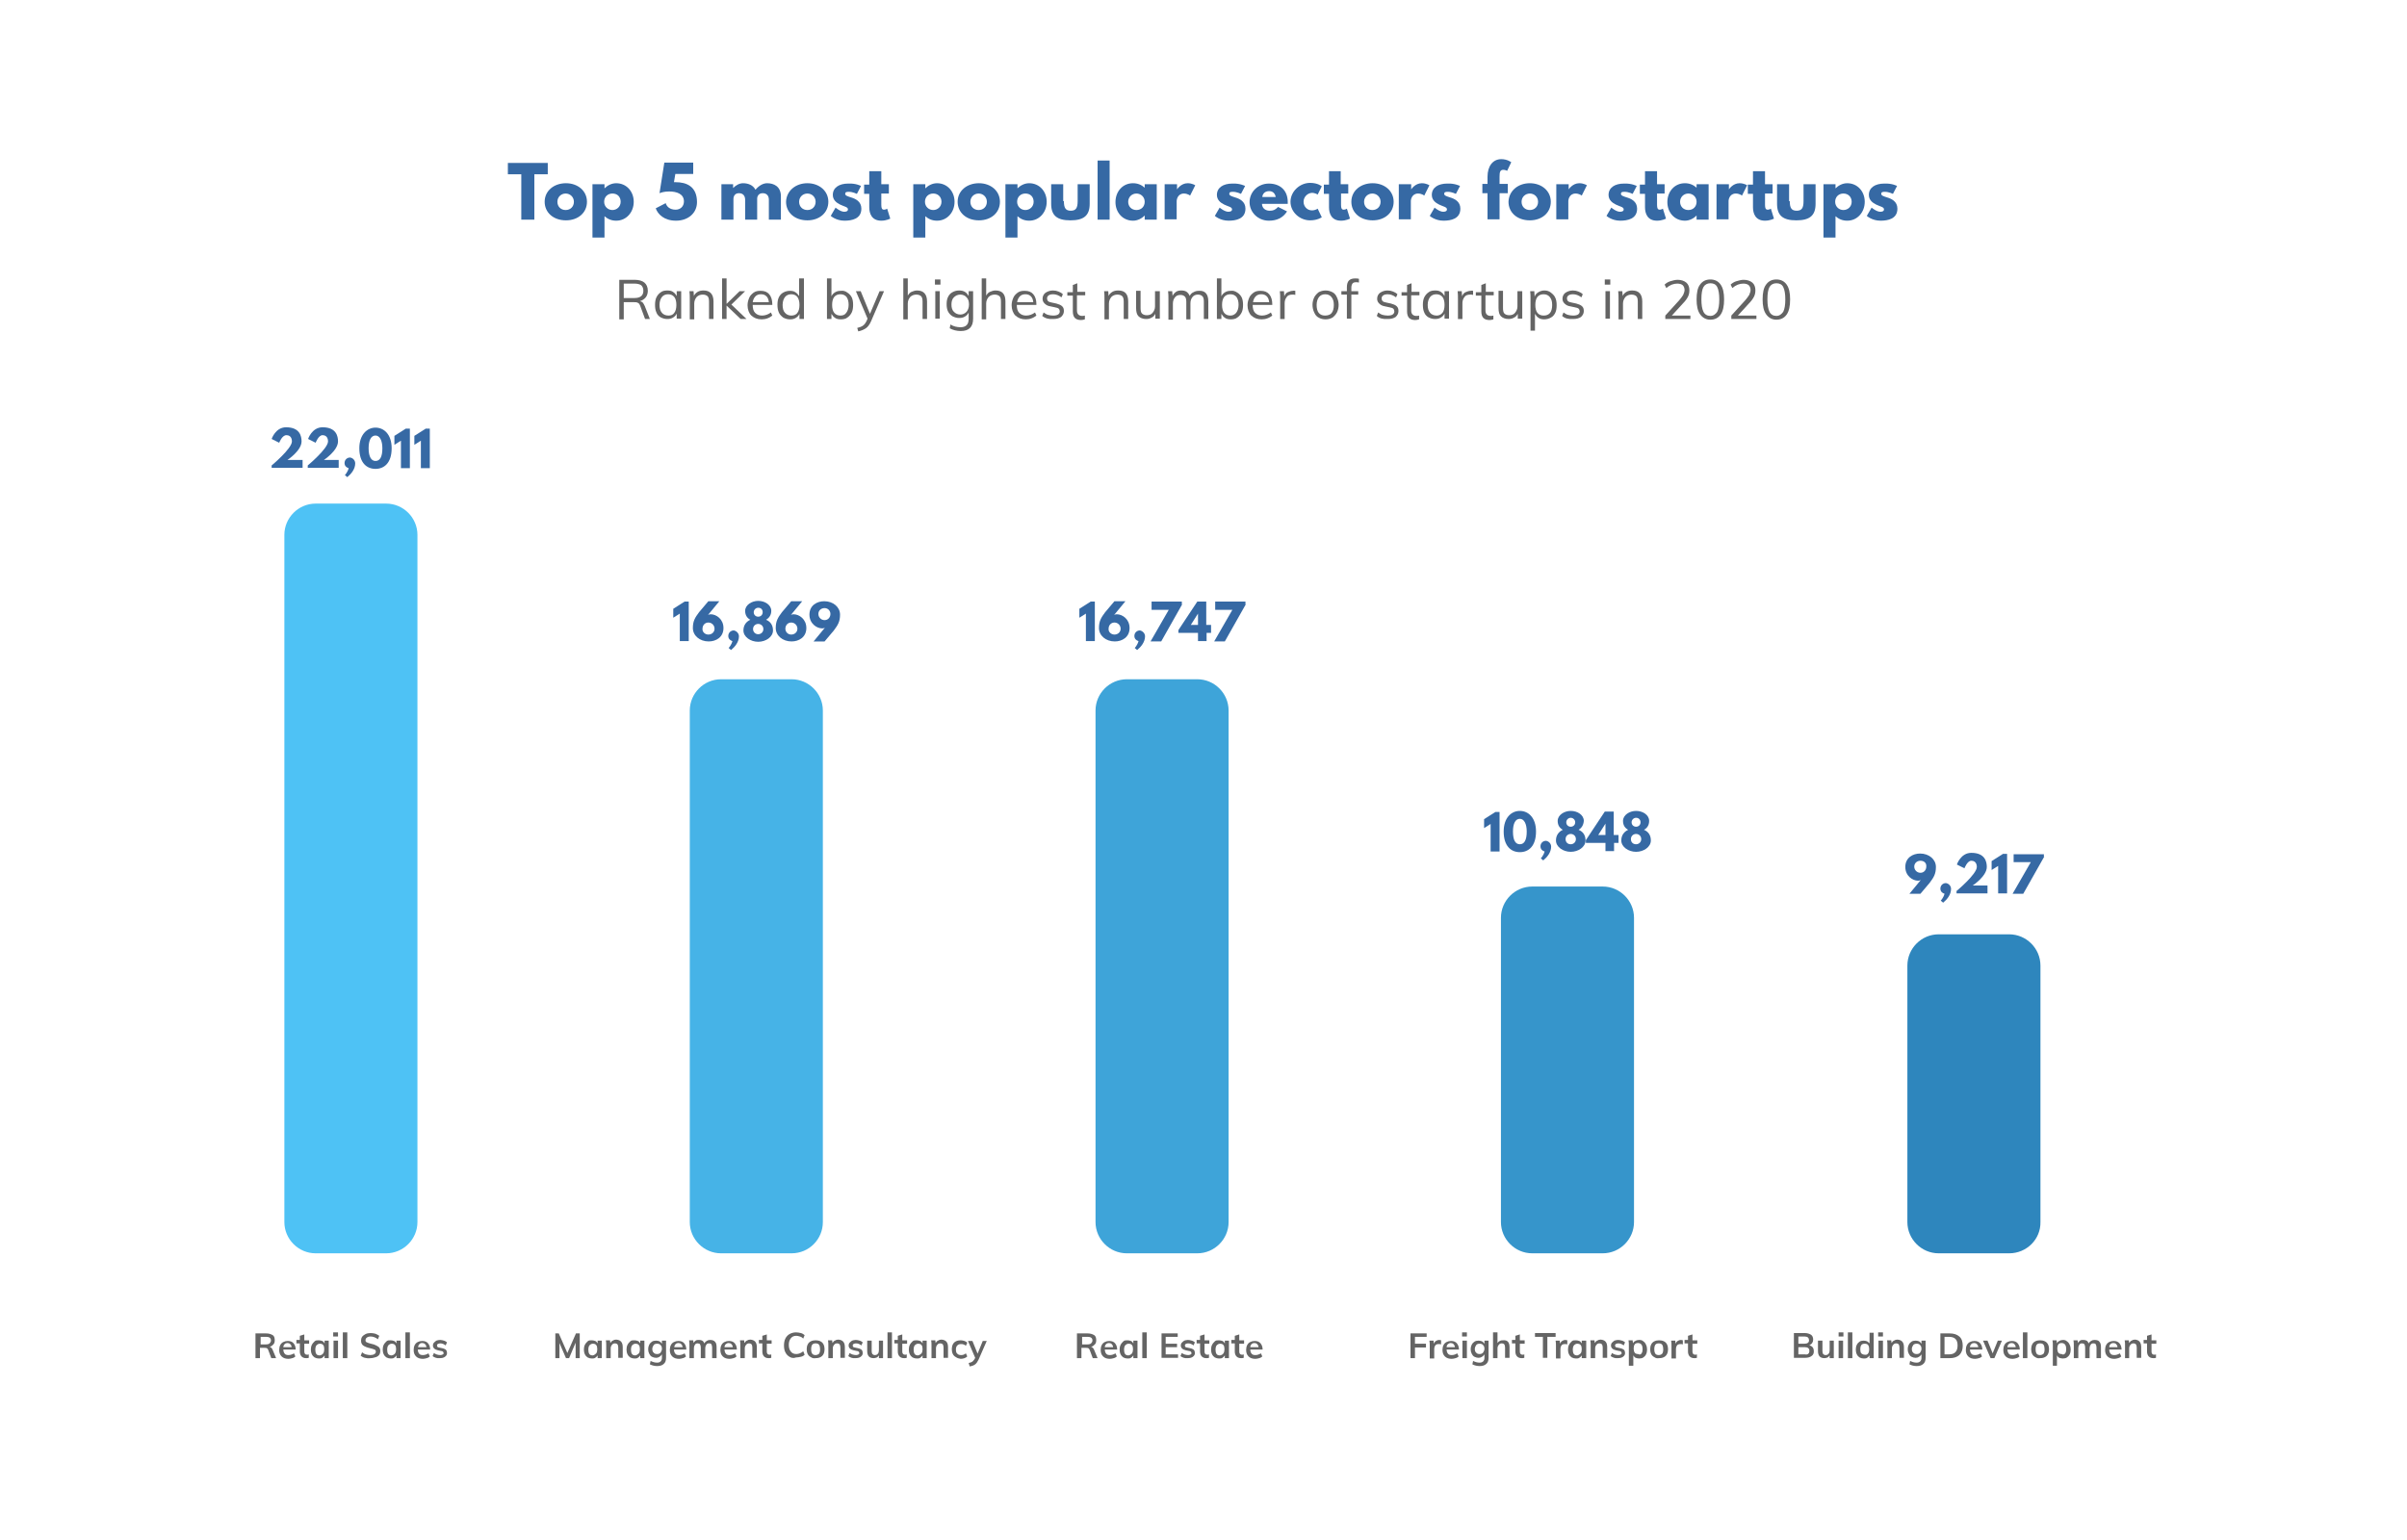 <?xml version="1.0" encoding="utf-8"?>
<!-- Generator: Adobe Illustrator 25.1.0, SVG Export Plug-In . SVG Version: 6.00 Build 0)  -->
<svg version="1.1" id="Layer_1" xmlns="http://www.w3.org/2000/svg" xmlns:xlink="http://www.w3.org/1999/xlink" x="0px" y="0px"
	 viewBox="0 0 700 448" style="enable-background:new 0 0 700 448;" xml:space="preserve">
<style type="text/css">
	.st0{fill:none;stroke:#000000;stroke-miterlimit:10;}
	.st1{fill:#DFDFDF;stroke:#000000;stroke-width:0.5;stroke-miterlimit:10;}
	.st2{stroke:#000000;stroke-width:0.5;stroke-miterlimit:10;}
	.st3{fill:#606060;stroke:#000000;stroke-width:0.5;stroke-miterlimit:10;}
	.st4{fill:#BFBFBF;stroke:#000000;stroke-width:0.5;stroke-miterlimit:10;}
	.st5{fill:#202020;stroke:#000000;stroke-width:0.5;stroke-miterlimit:10;}
	.st6{fill:#9F9F9F;stroke:#000000;stroke-width:0.5;stroke-miterlimit:10;}
	.st7{fill:#404040;stroke:#000000;stroke-width:0.5;stroke-miterlimit:10;}
	.st8{fill:#808080;stroke:#000000;stroke-width:0.5;stroke-miterlimit:10;}
	.st9{fill:#439AD1;}
	.st10{fill:#063A76;}
	.st11{fill:#0E4984;}
	.st12{fill:#165892;}
	.st13{fill:#1E67A0;}
	.st14{fill:#2676AE;}
	.st15{fill:#2E86BD;}
	.st16{fill:#3695CB;}
	.st17{fill:#3EA4D9;}
	.st18{fill:#46B3E7;}
	.st19{fill:#4EC2F5;}
	.st20{fill:#FFFFFF;}
	.st21{enable-background:new    ;}
	.st22{fill:#3669A4;}
	.st23{fill:#646464;}
	.st24{fill:#063A76;stroke:#FFFFFF;stroke-miterlimit:10;}
	.st25{fill:#0E4984;stroke:#FFFFFF;stroke-miterlimit:10;}
	.st26{fill:#165892;stroke:#FFFFFF;stroke-miterlimit:10;}
	.st27{fill:#1E67A0;stroke:#FFFFFF;stroke-miterlimit:10;}
	.st28{fill:#2676AE;stroke:#FFFFFF;stroke-miterlimit:10;}
	.st29{fill:#2E86BD;stroke:#FFFFFF;stroke-miterlimit:10;}
	.st30{fill:#3695CB;stroke:#FFFFFF;stroke-miterlimit:10;}
	.st31{fill:#3EA4D9;stroke:#FFFFFF;stroke-miterlimit:10;}
	.st32{fill:#46B3E7;stroke:#FFFFFF;stroke-miterlimit:10;}
	.st33{fill:#4EC2F5;stroke:#FFFFFF;stroke-miterlimit:10;}
</style>
<g>
	<g class="st21">
		<path class="st22" d="M147.7,47.4h11.6v3.3h-3.9v13.2h-3.8V50.7h-3.9V47.4z"/>
		<path class="st22" d="M164.6,53.3c3.4,0,6.1,2.2,6.1,5.4c0,3.2-2.6,5.4-6.1,5.4c-3.7,0-6.2-2.3-6.2-5.4
			C158.4,55.5,161.1,53.3,164.6,53.3z M164.5,61.1c1.4,0,2.4-1,2.4-2.4c0-1.4-1.1-2.4-2.4-2.4c-1.3,0-2.4,1-2.4,2.4
			C162.1,60.1,163.1,61.1,164.5,61.1z"/>
		<path class="st22" d="M179.2,64.2c-1.4,0-2.5-0.5-3.4-1.3v6.2h-3.5V53.6h3.5v1.2h0c0.8-0.8,2-1.5,3.4-1.5c3,0,5.1,2.4,5.1,5.4
			C184.3,61.7,182.2,64.2,179.2,64.2z M178.1,56.3c-1.4,0-2.4,1-2.4,2.4c0,1.4,1.1,2.4,2.4,2.4c1.3,0,2.4-1,2.4-2.4
			C180.5,57.3,179.6,56.3,178.1,56.3z"/>
		<path class="st22" d="M193.6,59.1c0.3,1,1.2,1.9,2.9,1.9c1.4,0,2.4-1,2.4-2.4c0-2.2-2.1-2.9-4.3-2.9c-1.4,0-2.3,0.3-2.8,0.5
			l1.4-8.9h8.4v3.3h-5.2L196,53c0.1,0,0.3,0,0.5,0c3.1,0,6.2,1.2,6.2,5.8c0,3.2-2.6,5.4-6.1,5.4c-3.5,0-5.3-1.9-5.9-3.6L193.6,59.1z
			"/>
		<path class="st22" d="M209.7,53.6h3.5v1.1h0c0.8-0.8,1.8-1.4,2.9-1.4c1.4,0,2.9,0.5,3.6,1.9c1.1-1.3,2.3-1.9,3.4-1.9
			c1.9,0,4,0.9,4,3.8v6.8h-3.5v-5.8c0-1-0.5-1.9-1.8-1.9c-1.1,0-1.6,0.8-1.6,1.6v6.1h-3.5v-5.8c0-1-0.5-1.9-1.8-1.9
			c-1.2,0-1.6,0.9-1.6,1.7v6h-3.5V53.6z"/>
		<path class="st22" d="M234.8,53.3c3.4,0,6.1,2.2,6.1,5.4c0,3.2-2.6,5.4-6.1,5.4c-3.7,0-6.2-2.3-6.2-5.4
			C228.7,55.5,231.4,53.3,234.8,53.3z M234.8,61.1c1.4,0,2.4-1,2.4-2.4c0-1.4-1.1-2.4-2.4-2.4c-1.3,0-2.4,1-2.4,2.4
			C232.4,60.1,233.4,61.1,234.8,61.1z"/>
		<path class="st22" d="M250.4,54.1l-1.2,2.3c0,0-1.2-0.6-2.3-0.6c-0.8,0-1.1,0.1-1.1,0.6c0,0.5,0.7,0.7,1.6,1
			c1.4,0.4,3.1,1.2,3.1,3.3c0,3-2.8,3.5-4.9,3.5c-2.5,0-4-1.4-4-1.4l1.4-2.4c0,0,1.4,1.2,2.5,1.2c0.5,0,1.1-0.1,1.1-0.7
			c0-0.7-1.1-0.8-2.3-1.4c-1-0.5-2.1-1.3-2.1-2.8c0-2.1,1.8-3.3,4.5-3.3C249,53.3,250.4,54.1,250.4,54.1z"/>
		<path class="st22" d="M252.8,49.8h3.5v3.8h2.2v2.7h-2.2v3.3c0,1,0.2,1.4,0.8,1.4c0.5,0,0.9-0.3,0.9-0.3l0.9,2.9
			c0,0-1.1,0.6-2.6,0.6c-2.8,0-3.5-2.1-3.5-3.9v-3.9h-1.5v-2.7h1.5V49.8z"/>
		<path class="st22" d="M272.5,64.2c-1.4,0-2.5-0.5-3.4-1.3v6.2h-3.5V53.6h3.5v1.2h0c0.8-0.8,2-1.5,3.4-1.5c3,0,5.1,2.4,5.1,5.4
			C277.6,61.7,275.5,64.2,272.5,64.2z M271.4,56.3c-1.4,0-2.4,1-2.4,2.4c0,1.4,1.1,2.4,2.4,2.4c1.3,0,2.4-1,2.4-2.4
			C273.8,57.3,272.8,56.3,271.4,56.3z"/>
		<path class="st22" d="M284.7,53.3c3.4,0,6.1,2.2,6.1,5.4c0,3.2-2.6,5.4-6.1,5.4c-3.7,0-6.2-2.3-6.2-5.4
			C278.5,55.5,281.2,53.3,284.7,53.3z M284.6,61.1c1.4,0,2.4-1,2.4-2.4c0-1.4-1.1-2.4-2.4-2.4c-1.3,0-2.4,1-2.4,2.4
			C282.2,60.1,283.2,61.1,284.6,61.1z"/>
		<path class="st22" d="M299.3,64.2c-1.4,0-2.5-0.5-3.4-1.3v6.2h-3.5V53.6h3.5v1.2h0c0.8-0.8,2-1.5,3.4-1.5c3,0,5.1,2.4,5.1,5.4
			C304.4,61.7,302.3,64.2,299.3,64.2z M298.2,56.3c-1.4,0-2.4,1-2.4,2.4c0,1.4,1.1,2.4,2.4,2.4c1.3,0,2.4-1,2.4-2.4
			C300.6,57.3,299.7,56.3,298.2,56.3z"/>
		<path class="st22" d="M309.4,58.5c0,2,0.5,2.8,2,2.8s2-0.8,2-2.8v-4.9h3.5v5.7c0,3.4-1.7,4.8-5.6,4.8s-5.6-1.4-5.6-4.8v-5.7h3.5
			V58.5z"/>
		<path class="st22" d="M319.2,46.7h3.5v17.2h-3.5V46.7z"/>
		<path class="st22" d="M329.5,53.3c1.4,0,2.5,0.5,3.4,1.3v-1h3.5v10.3h-3.5v-1.2h0c-0.8,0.8-2,1.5-3.4,1.5c-3,0-5.1-2.4-5.1-5.4
			C324.4,55.7,326.5,53.3,329.5,53.3z M330.5,61.1c1.4,0,2.4-1,2.4-2.4c0-1.4-1.1-2.4-2.4-2.4c-1.3,0-2.4,1-2.4,2.4
			C328.1,60.1,329.1,61.1,330.5,61.1z"/>
		<path class="st22" d="M338.8,53.6h3.5v1.5h0c0,0,1.1-1.8,3.1-1.8c1.3,0,2.2,0.6,2.2,0.6l-1.5,3c0,0-0.7-0.6-1.8-0.6
			c-1.8,0-2.1,1.8-2.1,2.1v5.4h-3.5V53.6z"/>
		<path class="st22" d="M362.1,54.1l-1.2,2.3c0,0-1.2-0.6-2.3-0.6c-0.8,0-1.1,0.1-1.1,0.6c0,0.5,0.7,0.7,1.6,1
			c1.4,0.4,3.1,1.2,3.1,3.3c0,3-2.8,3.5-4.9,3.5c-2.5,0-4-1.4-4-1.4l1.4-2.4c0,0,1.4,1.2,2.5,1.2c0.5,0,1.1-0.1,1.1-0.7
			c0-0.7-1.1-0.8-2.3-1.4c-1-0.5-2.1-1.3-2.1-2.8c0-2.1,1.8-3.3,4.5-3.3C360.6,53.3,362.1,54.1,362.1,54.1z"/>
		<path class="st22" d="M367,59.2c0,1.6,1.3,2.1,2.2,2.1c1.1,0,1.6-0.2,2.5-1.1l2.6,1.3c-1.2,1.9-3,2.7-5.3,2.7
			c-3.1,0-5.6-2.4-5.6-5.4c0-3,2.5-5.4,5.6-5.4c3.1,0,5.5,1.8,5.5,5.4c0,0.1,0,0.4,0,0.5H367z M371,57.3c-0.2-1.1-0.9-1.7-1.9-1.7
			c-1.2,0-1.9,0.7-2,1.7H371z"/>
		<path class="st22" d="M379.1,58.7c0,1.4,1.1,2.5,2.4,2.5c1.1,0,1.7-0.5,1.7-0.5l1.2,2.5c0,0-1.2,0.9-3.4,0.9c-3,0-5.7-2.4-5.7-5.4
			c0-3,2.7-5.5,5.7-5.5c2.3,0,3.4,1,3.4,1l-1.2,2.4c0,0-0.7-0.5-1.7-0.5C380.2,56.2,379.1,57.3,379.1,58.7z"/>
		<path class="st22" d="M386.4,49.8h3.5v3.8h2.2v2.7H390v3.3c0,1,0.2,1.4,0.8,1.4c0.5,0,0.9-0.3,0.9-0.3l0.9,2.9
			c0,0-1.1,0.6-2.6,0.6c-2.8,0-3.5-2.1-3.5-3.9v-3.9h-1.5v-2.7h1.5V49.8z"/>
		<path class="st22" d="M399.2,53.3c3.4,0,6.1,2.2,6.1,5.4c0,3.2-2.6,5.4-6.1,5.4c-3.7,0-6.2-2.3-6.2-5.4
			C393,55.5,395.7,53.3,399.2,53.3z M399.1,61.1c1.4,0,2.4-1,2.4-2.4c0-1.4-1.1-2.4-2.4-2.4c-1.3,0-2.4,1-2.4,2.4
			C396.7,60.1,397.7,61.1,399.1,61.1z"/>
		<path class="st22" d="M406.9,53.6h3.5v1.5h0c0,0,1.1-1.8,3.1-1.8c1.3,0,2.2,0.6,2.2,0.6l-1.5,3c0,0-0.7-0.6-1.8-0.6
			c-1.8,0-2.1,1.8-2.1,2.1v5.4h-3.5V53.6z"/>
		<path class="st22" d="M424.6,54.1l-1.2,2.3c0,0-1.2-0.6-2.3-0.6c-0.8,0-1.1,0.1-1.1,0.6c0,0.5,0.7,0.7,1.6,1
			c1.4,0.4,3.1,1.2,3.1,3.3c0,3-2.8,3.5-4.9,3.5c-2.5,0-4-1.4-4-1.4l1.4-2.4c0,0,1.4,1.2,2.5,1.2c0.5,0,1.1-0.1,1.1-0.7
			c0-0.7-1.1-0.8-2.3-1.4c-1-0.5-2.1-1.3-2.1-2.8c0-2.1,1.8-3.3,4.5-3.3C423.1,53.3,424.6,54.1,424.6,54.1z"/>
		<path class="st22" d="M432.6,51.4c0-3,1.5-5.1,4-5.1c1.8,0,2.9,0.9,2.9,0.9l-1.2,2.5c0,0-0.5-0.3-1.1-0.3c-0.9,0-1.1,0.6-1.1,2
			v2.1h2.4v2.7h-2.4v7.6h-3.5v-7.6h-1.5v-2.7h1.5V51.4z"/>
		<path class="st22" d="M444.9,53.3c3.4,0,6.1,2.2,6.1,5.4c0,3.2-2.6,5.4-6.1,5.4c-3.7,0-6.2-2.3-6.2-5.4
			C438.8,55.5,441.5,53.3,444.9,53.3z M444.9,61.1c1.4,0,2.4-1,2.4-2.4c0-1.4-1.1-2.4-2.4-2.4c-1.3,0-2.4,1-2.4,2.4
			C442.5,60.1,443.5,61.1,444.9,61.1z"/>
		<path class="st22" d="M452.7,53.6h3.5v1.5h0c0,0,1.1-1.8,3.1-1.8c1.3,0,2.2,0.6,2.2,0.6l-1.5,3c0,0-0.7-0.6-1.8-0.6
			c-1.8,0-2.1,1.8-2.1,2.1v5.4h-3.5V53.6z"/>
		<path class="st22" d="M476,54.1l-1.2,2.3c0,0-1.2-0.6-2.3-0.6c-0.8,0-1.1,0.1-1.1,0.6c0,0.5,0.7,0.7,1.6,1
			c1.4,0.4,3.1,1.2,3.1,3.3c0,3-2.8,3.5-4.9,3.5c-2.5,0-4-1.4-4-1.4l1.4-2.4c0,0,1.4,1.2,2.5,1.2c0.5,0,1.1-0.1,1.1-0.7
			c0-0.7-1.1-0.8-2.3-1.4c-1-0.5-2.1-1.3-2.1-2.8c0-2.1,1.8-3.3,4.5-3.3C474.5,53.3,476,54.1,476,54.1z"/>
		<path class="st22" d="M478.4,49.8h3.5v3.8h2.2v2.7h-2.2v3.3c0,1,0.2,1.4,0.8,1.4c0.5,0,0.9-0.3,0.9-0.3l0.9,2.9
			c0,0-1.1,0.6-2.6,0.6c-2.8,0-3.5-2.1-3.5-3.9v-3.9h-1.5v-2.7h1.5V49.8z"/>
		<path class="st22" d="M490,53.3c1.4,0,2.5,0.5,3.4,1.3v-1h3.5v10.3h-3.5v-1.2h0c-0.8,0.8-2,1.5-3.4,1.5c-3,0-5.1-2.4-5.1-5.4
			C484.9,55.7,487,53.3,490,53.3z M491,61.1c1.4,0,2.4-1,2.4-2.4c0-1.4-1.1-2.4-2.4-2.4c-1.3,0-2.4,1-2.4,2.4
			C488.6,60.1,489.6,61.1,491,61.1z"/>
		<path class="st22" d="M499.3,53.6h3.5v1.5h0c0,0,1.1-1.8,3.1-1.8c1.3,0,2.2,0.6,2.2,0.6l-1.5,3c0,0-0.7-0.6-1.8-0.6
			c-1.8,0-2.1,1.8-2.1,2.1v5.4h-3.5V53.6z"/>
		<path class="st22" d="M509.8,49.8h3.5v3.8h2.2v2.7h-2.2v3.3c0,1,0.2,1.4,0.8,1.4c0.5,0,0.9-0.3,0.9-0.3l0.9,2.9
			c0,0-1.1,0.6-2.6,0.6c-2.8,0-3.5-2.1-3.5-3.9v-3.9h-1.5v-2.7h1.5V49.8z"/>
		<path class="st22" d="M520.5,58.5c0,2,0.5,2.8,2,2.8s2-0.8,2-2.8v-4.9h3.5v5.7c0,3.4-1.7,4.8-5.6,4.8s-5.6-1.4-5.6-4.8v-5.7h3.5
			V58.5z"/>
		<path class="st22" d="M537.2,64.2c-1.4,0-2.5-0.5-3.4-1.3v6.2h-3.5V53.6h3.5v1.2h0c0.8-0.8,2-1.5,3.4-1.5c3,0,5.1,2.4,5.1,5.4
			C542.3,61.7,540.2,64.2,537.2,64.2z M536.1,56.3c-1.4,0-2.4,1-2.4,2.4c0,1.4,1.1,2.4,2.4,2.4c1.3,0,2.4-1,2.4-2.4
			C538.5,57.3,537.5,56.3,536.1,56.3z"/>
		<path class="st22" d="M551.7,54.1l-1.2,2.3c0,0-1.2-0.6-2.3-0.6c-0.8,0-1.1,0.1-1.1,0.6c0,0.5,0.7,0.7,1.6,1
			c1.4,0.4,3.1,1.2,3.1,3.3c0,3-2.8,3.5-4.9,3.5c-2.5,0-4-1.4-4-1.4l1.4-2.4c0,0,1.4,1.2,2.5,1.2c0.5,0,1.1-0.1,1.1-0.7
			c0-0.7-1.1-0.8-2.3-1.4c-1-0.5-2.1-1.3-2.1-2.8c0-2.1,1.8-3.3,4.5-3.3C550.3,53.3,551.7,54.1,551.7,54.1z"/>
	</g>
</g>
<g>
	<g class="st21">
		<path class="st23" d="M189,92.8h-1.4l-1.4-3.8c-0.2-0.5-0.4-0.8-0.7-0.9c-0.3-0.2-0.7-0.2-1.3-0.2h-2.8v5h-1.3V81.4h4.5
			c1.2,0,2.2,0.3,2.8,0.8s1,1.3,1,2.4c0,0.7-0.2,1.4-0.6,1.9c-0.4,0.5-1,0.9-1.7,1.1c0.3,0.1,0.6,0.2,0.8,0.4c0.2,0.2,0.4,0.6,0.6,1
			L189,92.8z M184.5,86.7c1.7,0,2.6-0.7,2.6-2.1c0-0.7-0.2-1.2-0.6-1.6c-0.4-0.3-1.1-0.5-2-0.5h-3.1v4.2H184.5z"/>
		<path class="st23" d="M198.1,84.7v8h-1.3v-1.5c-0.2,0.5-0.6,0.9-1.1,1.2c-0.5,0.3-1,0.4-1.7,0.4c-0.7,0-1.3-0.2-1.9-0.5
			c-0.5-0.3-1-0.8-1.2-1.4c-0.3-0.6-0.4-1.4-0.4-2.2c0-0.8,0.1-1.6,0.4-2.2s0.7-1.1,1.3-1.5c0.5-0.4,1.2-0.5,1.9-0.5
			c0.6,0,1.2,0.1,1.6,0.4c0.5,0.3,0.8,0.7,1.1,1.2v-1.4H198.1z M196.1,91c0.4-0.5,0.6-1.3,0.6-2.3s-0.2-1.8-0.6-2.3s-1-0.8-1.8-0.8
			s-1.4,0.3-1.8,0.8c-0.4,0.5-0.7,1.3-0.7,2.3c0,1,0.2,1.7,0.7,2.3c0.4,0.5,1.1,0.8,1.9,0.8C195.1,91.8,195.7,91.6,196.1,91z"/>
		<path class="st23" d="M207.5,87.7v5.1h-1.3v-5c0-0.7-0.1-1.3-0.4-1.6s-0.8-0.5-1.4-0.5c-0.7,0-1.3,0.2-1.8,0.7
			c-0.4,0.5-0.7,1.1-0.7,1.9v4.6h-1.3V87c0-0.8,0-1.6-0.1-2.3h1.2l0.1,1.4c0.2-0.5,0.6-0.9,1.1-1.2c0.5-0.3,1.1-0.4,1.7-0.4
			C206.5,84.5,207.5,85.6,207.5,87.7z"/>
		<path class="st23" d="M215.4,92.8l-4.1-3.9v3.9h-1.3V81h1.3v7.4l3.8-3.7h1.6l-4,3.9l4.4,4.2H215.4z"/>
		<path class="st23" d="M224.8,88.7h-5.9c0,1,0.2,1.8,0.7,2.3c0.5,0.5,1.1,0.8,2,0.8c0.9,0,1.8-0.3,2.6-0.9l0.4,0.9
			c-0.4,0.3-0.8,0.6-1.4,0.8c-0.5,0.2-1.1,0.3-1.7,0.3c-1.3,0-2.2-0.4-3-1.1c-0.7-0.7-1.1-1.8-1.1-3c0-0.8,0.2-1.5,0.5-2.2
			s0.8-1.1,1.3-1.5c0.6-0.4,1.2-0.5,2-0.5c1.1,0,1.9,0.3,2.5,1c0.6,0.7,0.9,1.7,0.9,2.9V88.7z M219.7,86.2c-0.4,0.4-0.7,1-0.8,1.7
			h4.7c-0.1-0.8-0.3-1.3-0.7-1.7c-0.4-0.4-0.9-0.6-1.6-0.6S220.1,85.8,219.7,86.2z"/>
		<path class="st23" d="M233.8,81v11.8h-1.3v-1.5c-0.2,0.5-0.6,0.9-1.1,1.2c-0.5,0.3-1,0.4-1.7,0.4c-0.7,0-1.3-0.2-1.9-0.5
			c-0.5-0.4-1-0.8-1.3-1.5s-0.4-1.4-0.4-2.2s0.1-1.6,0.4-2.2c0.3-0.6,0.7-1.1,1.3-1.4c0.5-0.3,1.2-0.5,1.9-0.5
			c0.6,0,1.2,0.1,1.6,0.4c0.5,0.3,0.8,0.7,1.1,1.1V81H233.8z M231.9,91c0.4-0.5,0.6-1.3,0.6-2.3c0-1-0.2-1.7-0.6-2.3
			c-0.4-0.5-1-0.8-1.8-0.8s-1.4,0.3-1.8,0.8c-0.4,0.5-0.7,1.3-0.7,2.3c0,1,0.2,1.8,0.7,2.3c0.4,0.5,1.1,0.8,1.8,0.8
			S231.5,91.6,231.9,91z"/>
		<path class="st23" d="M246.4,85.1c0.5,0.3,1,0.8,1.3,1.4c0.3,0.6,0.4,1.4,0.4,2.2s-0.1,1.6-0.4,2.2c-0.3,0.6-0.7,1.1-1.3,1.5
			c-0.5,0.4-1.2,0.5-1.9,0.5c-0.6,0-1.2-0.1-1.6-0.4c-0.5-0.3-0.8-0.7-1.1-1.2v1.5h-1.3V81h1.3v5.2c0.2-0.5,0.6-0.9,1.1-1.2
			c0.5-0.3,1-0.4,1.7-0.4C245.2,84.5,245.9,84.7,246.4,85.1z M246.1,91c0.4-0.5,0.7-1.3,0.7-2.3c0-1-0.2-1.7-0.6-2.3
			c-0.4-0.5-1-0.8-1.8-0.8c-0.8,0-1.4,0.3-1.8,0.8s-0.6,1.3-0.6,2.3s0.2,1.8,0.6,2.3c0.4,0.5,1,0.8,1.8,0.8
			C245.1,91.8,245.7,91.6,246.1,91z"/>
		<path class="st23" d="M257.1,84.7l-3.8,8.8c-0.4,0.9-0.9,1.6-1.5,2c-0.6,0.4-1.3,0.7-2.2,0.9l-0.3-1c0.8-0.2,1.3-0.4,1.7-0.7
			c0.4-0.3,0.7-0.7,1-1.3l0.3-0.7l-3.4-8h1.4l2.7,6.6l2.8-6.6H257.1z"/>
		<path class="st23" d="M269.6,87.7v5.1h-1.3v-5c0-0.7-0.1-1.3-0.4-1.6s-0.8-0.5-1.4-0.5c-0.7,0-1.3,0.2-1.8,0.7
			c-0.4,0.5-0.7,1.1-0.7,1.9v4.6h-1.3V81h1.3v5c0.3-0.5,0.6-0.9,1.1-1.1s1-0.4,1.6-0.4C268.6,84.5,269.6,85.6,269.6,87.7z"/>
		<path class="st23" d="M273.5,81.3v1.5h-1.6v-1.5H273.5z M272,84.7h1.3v8H272V84.7z"/>
		<path class="st23" d="M283,84.7v8c0,1.2-0.3,2.1-0.9,2.7s-1.5,0.9-2.7,0.9c-1.2,0-2.3-0.3-3.2-0.8l0.2-1.1c0.5,0.3,1,0.5,1.4,0.6
			c0.5,0.1,1,0.2,1.5,0.2c0.8,0,1.4-0.2,1.8-0.6c0.4-0.4,0.6-1,0.6-1.8v-1.9c-0.2,0.5-0.6,0.9-1.1,1.2c-0.5,0.3-1,0.4-1.7,0.4
			c-0.7,0-1.3-0.2-1.9-0.5c-0.5-0.3-1-0.8-1.3-1.4c-0.3-0.6-0.4-1.3-0.4-2.1c0-0.8,0.1-1.5,0.4-2.1c0.3-0.6,0.7-1.1,1.3-1.4
			c0.5-0.3,1.2-0.5,1.9-0.5c0.6,0,1.2,0.1,1.7,0.4c0.5,0.3,0.8,0.7,1.1,1.2v-1.4H283z M281.1,90.7c0.4-0.5,0.7-1.2,0.7-2.1
			c0-0.9-0.2-1.6-0.7-2.1c-0.4-0.5-1.1-0.8-1.8-0.8c-0.8,0-1.4,0.3-1.9,0.8c-0.5,0.5-0.7,1.2-0.7,2.1c0,0.9,0.2,1.6,0.7,2.1
			s1.1,0.8,1.9,0.8C280,91.5,280.6,91.2,281.1,90.7z"/>
		<path class="st23" d="M292.4,87.7v5.1h-1.3v-5c0-0.7-0.1-1.3-0.4-1.6s-0.8-0.5-1.4-0.5c-0.7,0-1.3,0.2-1.8,0.7
			c-0.4,0.5-0.7,1.1-0.7,1.9v4.6h-1.3V81h1.3v5c0.3-0.5,0.6-0.9,1.1-1.1s1-0.4,1.6-0.4C291.5,84.5,292.4,85.6,292.4,87.7z"/>
		<path class="st23" d="M301.6,88.7h-5.9c0,1,0.2,1.8,0.7,2.3c0.5,0.5,1.1,0.8,2,0.8c0.9,0,1.8-0.3,2.6-0.9l0.4,0.9
			c-0.4,0.3-0.8,0.6-1.4,0.8c-0.5,0.2-1.1,0.3-1.7,0.3c-1.3,0-2.2-0.4-3-1.1c-0.7-0.7-1.1-1.8-1.1-3c0-0.8,0.2-1.5,0.5-2.2
			s0.8-1.1,1.3-1.5c0.6-0.4,1.2-0.5,2-0.5c1.1,0,1.9,0.3,2.5,1c0.6,0.7,0.9,1.7,0.9,2.9V88.7z M296.6,86.2c-0.4,0.4-0.7,1-0.8,1.7
			h4.7c-0.1-0.8-0.3-1.3-0.7-1.7c-0.4-0.4-0.9-0.6-1.6-0.6S297,85.8,296.6,86.2z"/>
		<path class="st23" d="M303.1,91.9l0.4-1c0.4,0.3,0.9,0.6,1.3,0.7c0.4,0.1,0.9,0.2,1.5,0.2c0.6,0,1.1-0.1,1.4-0.3
			c0.3-0.2,0.5-0.5,0.5-0.9c0-0.3-0.1-0.6-0.3-0.8c-0.2-0.2-0.6-0.3-1.1-0.4l-1.4-0.3c-0.7-0.1-1.2-0.4-1.6-0.8s-0.6-0.8-0.6-1.4
			c0-0.7,0.3-1.3,0.8-1.7c0.6-0.4,1.3-0.7,2.2-0.7c0.6,0,1.1,0.1,1.6,0.3s0.9,0.4,1.3,0.8l-0.4,0.9c-0.8-0.6-1.6-0.9-2.4-0.9
			c-0.6,0-1,0.1-1.3,0.3c-0.3,0.2-0.5,0.5-0.5,0.9c0,0.3,0.1,0.6,0.3,0.8c0.2,0.2,0.5,0.3,1,0.4l1.4,0.3c0.7,0.2,1.3,0.4,1.7,0.8
			c0.4,0.4,0.5,0.8,0.5,1.4c0,0.7-0.3,1.2-0.8,1.7c-0.6,0.4-1.3,0.6-2.3,0.6C305,92.9,303.9,92.6,303.1,91.9z"/>
		<path class="st23" d="M313.2,85.8v4.4c0,0.6,0.1,1,0.4,1.3c0.2,0.2,0.6,0.4,1,0.4c0.3,0,0.6,0,0.9-0.1v1.1
			c-0.3,0.1-0.7,0.2-1.1,0.2c-0.8,0-1.4-0.2-1.8-0.6c-0.4-0.4-0.6-1.1-0.6-1.9v-4.6h-1.6v-1h1.6v-2.1l1.3-0.5v2.5h2.3v1H313.2z"/>
		<path class="st23" d="M328.1,87.7v5.1h-1.3v-5c0-0.7-0.1-1.3-0.4-1.6s-0.8-0.5-1.4-0.5c-0.7,0-1.3,0.2-1.8,0.7
			c-0.4,0.5-0.7,1.1-0.7,1.9v4.6h-1.3V87c0-0.8,0-1.6-0.1-2.3h1.2l0.1,1.4c0.2-0.5,0.6-0.9,1.1-1.2c0.5-0.3,1.1-0.4,1.7-0.4
			C327.2,84.5,328.1,85.6,328.1,87.7z"/>
		<path class="st23" d="M337.3,84.7v8H336v-1.4c-0.3,0.5-0.6,0.9-1.1,1.1c-0.5,0.3-1,0.4-1.6,0.4c-0.9,0-1.7-0.3-2.2-0.8
			c-0.5-0.5-0.7-1.3-0.7-2.4v-5h1.3v5c0,0.7,0.1,1.3,0.4,1.6c0.3,0.3,0.8,0.5,1.4,0.5c0.7,0,1.3-0.2,1.7-0.7s0.7-1.1,0.7-1.8v-4.5
			H337.3z"/>
		<path class="st23" d="M351.4,87.7v5.1h-1.3v-5c0-0.8-0.1-1.3-0.4-1.6c-0.3-0.3-0.7-0.5-1.3-0.5c-0.7,0-1.2,0.2-1.6,0.7
			c-0.4,0.5-0.6,1.1-0.6,1.9v4.6H345v-5c0-0.7-0.1-1.3-0.4-1.6s-0.7-0.5-1.3-0.5c-0.7,0-1.2,0.2-1.6,0.7c-0.4,0.5-0.6,1.1-0.6,1.9
			v4.6h-1.3V87c0-0.8,0-1.6-0.1-2.3h1.2l0.1,1.4c0.2-0.5,0.6-0.9,1-1.2c0.4-0.3,1-0.4,1.5-0.4c0.6,0,1.2,0.1,1.6,0.4
			s0.7,0.7,0.9,1.2c0.2-0.5,0.6-0.9,1.1-1.1c0.5-0.3,1-0.4,1.6-0.4C350.5,84.5,351.4,85.6,351.4,87.7z"/>
		<path class="st23" d="M359.8,85.1c0.5,0.3,1,0.8,1.3,1.4c0.3,0.6,0.4,1.4,0.4,2.2s-0.1,1.6-0.4,2.2c-0.3,0.6-0.7,1.1-1.3,1.5
			c-0.5,0.4-1.2,0.5-1.9,0.5c-0.6,0-1.2-0.1-1.6-0.4c-0.5-0.3-0.8-0.7-1.1-1.2v1.5h-1.3V81h1.3v5.2c0.2-0.5,0.6-0.9,1.1-1.2
			c0.5-0.3,1-0.4,1.7-0.4C358.6,84.5,359.2,84.7,359.8,85.1z M359.5,91c0.4-0.5,0.7-1.3,0.7-2.3c0-1-0.2-1.7-0.6-2.3
			c-0.4-0.5-1-0.8-1.8-0.8c-0.8,0-1.4,0.3-1.8,0.8s-0.6,1.3-0.6,2.3s0.2,1.8,0.6,2.3c0.4,0.5,1,0.8,1.8,0.8
			C358.4,91.8,359,91.6,359.5,91z"/>
		<path class="st23" d="M370.2,88.7h-5.9c0,1,0.2,1.8,0.7,2.3c0.5,0.5,1.1,0.8,2,0.8c0.9,0,1.8-0.3,2.6-0.9l0.4,0.9
			c-0.4,0.3-0.8,0.6-1.4,0.8c-0.5,0.2-1.1,0.3-1.7,0.3c-1.3,0-2.2-0.4-3-1.1c-0.7-0.7-1.1-1.8-1.1-3c0-0.8,0.2-1.5,0.5-2.2
			s0.8-1.1,1.3-1.5c0.6-0.4,1.2-0.5,2-0.5c1.1,0,1.9,0.3,2.5,1c0.6,0.7,0.9,1.7,0.9,2.9V88.7z M365.2,86.2c-0.4,0.4-0.7,1-0.8,1.7
			h4.7c-0.1-0.8-0.3-1.3-0.7-1.7c-0.4-0.4-0.9-0.6-1.6-0.6S365.6,85.8,365.2,86.2z"/>
		<path class="st23" d="M376.7,84.6l0,1.2c-0.2-0.1-0.5-0.1-0.8-0.1c-0.8,0-1.4,0.2-1.7,0.7c-0.4,0.5-0.6,1.1-0.6,1.8v4.6h-1.3V87
			c0-0.8,0-1.6-0.1-2.3h1.2l0.1,1.5c0.2-0.5,0.5-1,1-1.2s1-0.4,1.5-0.4C376.2,84.5,376.4,84.6,376.7,84.6z"/>
		<path class="st23" d="M383.5,92.4c-0.6-0.3-1-0.8-1.3-1.5c-0.3-0.6-0.5-1.4-0.5-2.2s0.2-1.6,0.5-2.2c0.3-0.6,0.8-1.1,1.3-1.5
			c0.6-0.3,1.2-0.5,2-0.5c0.8,0,1.4,0.2,2,0.5c0.6,0.3,1,0.8,1.3,1.5c0.3,0.6,0.5,1.4,0.5,2.2s-0.2,1.6-0.5,2.2
			c-0.3,0.6-0.8,1.1-1.3,1.5c-0.6,0.3-1.2,0.5-2,0.5C384.7,92.9,384,92.7,383.5,92.4z M387.3,91c0.4-0.5,0.6-1.3,0.6-2.3
			c0-1-0.2-1.7-0.7-2.3c-0.4-0.5-1-0.8-1.8-0.8c-0.8,0-1.4,0.3-1.8,0.8c-0.4,0.5-0.7,1.3-0.7,2.3c0,1,0.2,1.8,0.6,2.3
			c0.4,0.5,1,0.8,1.8,0.8S386.9,91.6,387.3,91z"/>
		<path class="st23" d="M393.4,82.4c-0.2,0.2-0.4,0.7-0.4,1.2v1.1h2v1h-2v7h-1.3v-7h-1.6v-1h1.6v-1.2c0-0.8,0.2-1.5,0.6-1.9
			c0.4-0.4,1-0.6,1.8-0.6c0.4,0,0.7,0,1.1,0.1v1.1c-0.3-0.1-0.6-0.1-0.8-0.1C393.9,82.1,393.6,82.2,393.4,82.4z"/>
		<path class="st23" d="M400.4,91.9l0.4-1c0.4,0.3,0.9,0.6,1.3,0.7c0.4,0.1,0.9,0.2,1.5,0.2c0.6,0,1.1-0.1,1.4-0.3
			c0.3-0.2,0.5-0.5,0.5-0.9c0-0.3-0.1-0.6-0.3-0.8c-0.2-0.2-0.6-0.3-1.1-0.4l-1.4-0.3c-0.7-0.1-1.2-0.4-1.6-0.8s-0.6-0.8-0.6-1.4
			c0-0.7,0.3-1.3,0.8-1.7c0.6-0.4,1.3-0.7,2.2-0.7c0.6,0,1.1,0.1,1.6,0.3s0.9,0.4,1.3,0.8l-0.4,0.9c-0.8-0.6-1.6-0.9-2.4-0.9
			c-0.6,0-1,0.1-1.3,0.3c-0.3,0.2-0.5,0.5-0.5,0.9c0,0.3,0.1,0.6,0.3,0.8c0.2,0.2,0.5,0.3,1,0.4l1.4,0.3c0.7,0.2,1.3,0.4,1.7,0.8
			c0.4,0.4,0.5,0.8,0.5,1.4c0,0.7-0.3,1.2-0.8,1.7c-0.6,0.4-1.3,0.6-2.3,0.6C402.2,92.9,401.1,92.6,400.4,91.9z"/>
		<path class="st23" d="M410.4,85.8v4.4c0,0.6,0.1,1,0.4,1.3c0.2,0.2,0.6,0.4,1,0.4c0.3,0,0.6,0,0.9-0.1v1.1
			c-0.3,0.1-0.7,0.2-1.1,0.2c-0.8,0-1.4-0.2-1.8-0.6c-0.4-0.4-0.6-1.1-0.6-1.9v-4.6h-1.6v-1h1.6v-2.1l1.3-0.5v2.5h2.3v1H410.4z"/>
		<path class="st23" d="M421.4,84.7v8h-1.3v-1.5c-0.2,0.5-0.6,0.9-1.1,1.2c-0.5,0.3-1,0.4-1.7,0.4c-0.7,0-1.3-0.2-1.9-0.5
			c-0.5-0.3-1-0.8-1.2-1.4c-0.3-0.6-0.4-1.4-0.4-2.2c0-0.8,0.1-1.6,0.4-2.2s0.7-1.1,1.3-1.5c0.5-0.4,1.2-0.5,1.9-0.5
			c0.6,0,1.2,0.1,1.6,0.4c0.5,0.3,0.8,0.7,1.1,1.2v-1.4H421.4z M419.5,91c0.4-0.5,0.6-1.3,0.6-2.3s-0.2-1.8-0.6-2.3s-1-0.8-1.8-0.8
			s-1.4,0.3-1.8,0.8c-0.4,0.5-0.7,1.3-0.7,2.3c0,1,0.2,1.7,0.7,2.3c0.4,0.5,1.1,0.8,1.9,0.8C418.4,91.8,419,91.6,419.5,91z"/>
		<path class="st23" d="M428.4,84.6l0,1.2c-0.2-0.1-0.5-0.1-0.8-0.1c-0.8,0-1.4,0.2-1.7,0.7c-0.4,0.5-0.6,1.1-0.6,1.8v4.6h-1.3V87
			c0-0.8,0-1.6-0.1-2.3h1.2l0.1,1.5c0.2-0.5,0.5-1,1-1.2s1-0.4,1.5-0.4C427.9,84.5,428.2,84.6,428.4,84.6z"/>
		<path class="st23" d="M432,85.8v4.4c0,0.6,0.1,1,0.4,1.3c0.2,0.2,0.6,0.4,1,0.4c0.3,0,0.6,0,0.9-0.1v1.1c-0.3,0.1-0.7,0.2-1.1,0.2
			c-0.8,0-1.4-0.2-1.8-0.6c-0.4-0.4-0.6-1.1-0.6-1.9v-4.6h-1.6v-1h1.6v-2.1l1.3-0.5v2.5h2.3v1H432z"/>
		<path class="st23" d="M442.7,84.7v8h-1.3v-1.4c-0.3,0.5-0.6,0.9-1.1,1.1c-0.5,0.3-1,0.4-1.6,0.4c-0.9,0-1.7-0.3-2.2-0.8
			c-0.5-0.5-0.7-1.3-0.7-2.4v-5h1.3v5c0,0.7,0.1,1.3,0.4,1.6c0.3,0.3,0.8,0.5,1.4,0.5c0.7,0,1.3-0.2,1.7-0.7s0.7-1.1,0.7-1.8v-4.5
			H442.7z"/>
		<path class="st23" d="M451,85.1c0.5,0.4,1,0.8,1.3,1.5c0.3,0.6,0.4,1.4,0.4,2.2c0,0.8-0.1,1.6-0.4,2.2c-0.3,0.6-0.7,1.1-1.3,1.4
			c-0.5,0.3-1.2,0.5-1.9,0.5c-0.6,0-1.2-0.1-1.6-0.4c-0.5-0.3-0.8-0.7-1.1-1.2v4.9h-1.3V87c0-0.8,0-1.6-0.1-2.3h1.2l0.1,1.6
			c0.2-0.6,0.6-1,1.1-1.3c0.5-0.3,1.1-0.5,1.7-0.5C449.9,84.5,450.5,84.7,451,85.1z M450.8,91c0.4-0.5,0.6-1.3,0.6-2.3
			c0-1-0.2-1.7-0.7-2.3c-0.4-0.5-1-0.8-1.8-0.8c-0.8,0-1.4,0.3-1.8,0.8s-0.6,1.3-0.6,2.3s0.2,1.8,0.6,2.3c0.4,0.5,1,0.8,1.8,0.8
			C449.7,91.8,450.3,91.6,450.8,91z"/>
		<path class="st23" d="M454.3,91.9l0.4-1c0.4,0.3,0.9,0.6,1.3,0.7c0.4,0.1,0.9,0.2,1.5,0.2c0.6,0,1.1-0.1,1.4-0.3
			c0.3-0.2,0.5-0.5,0.5-0.9c0-0.3-0.1-0.6-0.3-0.8c-0.2-0.2-0.6-0.3-1.1-0.4l-1.4-0.3c-0.7-0.1-1.2-0.4-1.6-0.8s-0.6-0.8-0.6-1.4
			c0-0.7,0.3-1.3,0.8-1.7c0.6-0.4,1.3-0.7,2.2-0.7c0.6,0,1.1,0.1,1.6,0.3s0.9,0.4,1.3,0.8l-0.4,0.9c-0.8-0.6-1.6-0.9-2.4-0.9
			c-0.6,0-1,0.1-1.3,0.3c-0.3,0.2-0.5,0.5-0.5,0.9c0,0.3,0.1,0.6,0.3,0.8c0.2,0.2,0.5,0.3,1,0.4l1.4,0.3c0.7,0.2,1.3,0.4,1.7,0.8
			c0.4,0.4,0.5,0.8,0.5,1.4c0,0.7-0.3,1.2-0.8,1.7c-0.6,0.4-1.3,0.6-2.3,0.6C456.1,92.9,455,92.6,454.3,91.9z"/>
		<path class="st23" d="M468.3,81.3v1.5h-1.6v-1.5H468.3z M466.9,84.7h1.3v8h-1.3V84.7z"/>
		<path class="st23" d="M477.6,87.7v5.1h-1.3v-5c0-0.7-0.1-1.3-0.4-1.6s-0.8-0.5-1.4-0.5c-0.7,0-1.3,0.2-1.8,0.7
			c-0.4,0.5-0.7,1.1-0.7,1.9v4.6h-1.3V87c0-0.8,0-1.6-0.1-2.3h1.2l0.1,1.4c0.2-0.5,0.6-0.9,1.1-1.2c0.5-0.3,1.1-0.4,1.7-0.4
			C476.6,84.5,477.6,85.6,477.6,87.7z"/>
		<path class="st23" d="M491.6,91.7v1.1h-7.3v-1l4-4.4c0.5-0.6,0.9-1.1,1.2-1.6c0.2-0.5,0.4-1,0.4-1.4c0-0.6-0.2-1.1-0.5-1.4
			s-0.9-0.5-1.6-0.5c-1.1,0-2.2,0.4-3.2,1.3l-0.5-1c0.4-0.4,1-0.8,1.7-1s1.4-0.4,2.1-0.4c1,0,1.9,0.3,2.5,0.8
			c0.6,0.5,0.9,1.3,0.9,2.2c0,0.7-0.1,1.3-0.4,1.9c-0.3,0.6-0.8,1.3-1.5,2l-3.2,3.5H491.6z"/>
		<path class="st23" d="M494.4,91.4c-0.7-1-1-2.4-1-4.3c0-1.9,0.3-3.4,1-4.3c0.7-1,1.7-1.5,3-1.5s2.3,0.5,3,1.5c0.7,1,1,2.4,1,4.3
			c0,1.9-0.3,3.4-1,4.4c-0.7,1-1.7,1.5-3,1.5S495.1,92.4,494.4,91.4z M499.4,90.7c0.4-0.8,0.6-2,0.6-3.6c0-1.6-0.2-2.8-0.6-3.6
			c-0.4-0.8-1.1-1.1-2-1.1c-0.9,0-1.6,0.4-2,1.1s-0.6,1.9-0.6,3.6c0,1.6,0.2,2.8,0.6,3.6s1.1,1.2,2,1.2S498.9,91.4,499.4,90.7z"/>
		<path class="st23" d="M510.8,91.7v1.1h-7.3v-1l4-4.4c0.5-0.6,0.9-1.1,1.2-1.6c0.2-0.5,0.4-1,0.4-1.4c0-0.6-0.2-1.1-0.5-1.4
			s-0.9-0.5-1.6-0.5c-1.1,0-2.2,0.4-3.2,1.3l-0.5-1c0.4-0.4,1-0.8,1.7-1s1.4-0.4,2.1-0.4c1,0,1.9,0.3,2.5,0.8
			c0.6,0.5,0.9,1.3,0.9,2.2c0,0.7-0.1,1.3-0.4,1.9c-0.3,0.6-0.8,1.3-1.5,2l-3.2,3.5H510.8z"/>
		<path class="st23" d="M513.6,91.4c-0.7-1-1-2.4-1-4.3c0-1.9,0.3-3.4,1-4.3c0.7-1,1.7-1.5,3-1.5s2.3,0.5,3,1.5c0.7,1,1,2.4,1,4.3
			c0,1.9-0.3,3.4-1,4.4c-0.7,1-1.7,1.5-3,1.5S514.3,92.4,513.6,91.4z M518.6,90.7c0.4-0.8,0.6-2,0.6-3.6c0-1.6-0.2-2.8-0.6-3.6
			c-0.4-0.8-1.1-1.1-2-1.1c-0.9,0-1.6,0.4-2,1.1s-0.6,1.9-0.6,3.6c0,1.6,0.2,2.8,0.6,3.6s1.1,1.2,2,1.2S518.1,91.4,518.6,90.7z"/>
	</g>
</g>
<g>
	<g>
		<g class="st21">
			<path class="st23" d="M80.3,395.1h-1.4l-0.9-2.4c-0.1-0.2-0.2-0.4-0.4-0.5c-0.2-0.1-0.4-0.1-0.7-0.1h-1.3v3h-1.3v-7.2h3.1
				c0.8,0,1.4,0.2,1.9,0.5s0.6,0.9,0.6,1.5c0,0.5-0.1,0.9-0.4,1.2s-0.6,0.6-1.1,0.7c0.4,0.1,0.7,0.4,0.9,0.9L80.3,395.1z
				 M77.3,391.1c0.5,0,0.9-0.1,1.1-0.3c0.2-0.2,0.4-0.5,0.4-0.8c0-0.4-0.1-0.6-0.3-0.8c-0.2-0.2-0.6-0.3-1.1-0.3h-1.6v2.2H77.3z"/>
			<path class="st23" d="M85.9,392.6h-3.5c0,0.5,0.2,1,0.4,1.2c0.2,0.3,0.6,0.4,1.1,0.4c0.6,0,1.1-0.2,1.6-0.5l0.4,0.9
				c-0.2,0.2-0.5,0.4-0.9,0.5s-0.7,0.2-1.1,0.2c-0.8,0-1.5-0.2-2-0.7s-0.7-1.1-0.7-1.9c0-0.5,0.1-1,0.3-1.4c0.2-0.4,0.5-0.7,0.9-0.9
				s0.8-0.3,1.3-0.3c0.7,0,1.3,0.2,1.7,0.7c0.4,0.5,0.6,1.1,0.6,1.9V392.6z M82.8,391c-0.2,0.2-0.4,0.5-0.4,0.9h2.4
				c0-0.4-0.2-0.7-0.4-0.9c-0.2-0.2-0.5-0.3-0.8-0.3C83.3,390.7,83,390.8,82.8,391z"/>
			<path class="st23" d="M88.5,390.9v2.3c0,0.6,0.3,0.9,0.8,0.9c0.2,0,0.3,0,0.5-0.1v1c-0.2,0.1-0.5,0.1-0.8,0.1
				c-0.6,0-1-0.2-1.3-0.5c-0.3-0.3-0.5-0.8-0.5-1.4v-2.4h-1v-1h1v-1.2l1.3-0.4v1.7h1.4v1H88.5z"/>
			<path class="st23" d="M95.6,390v5.1h-1.2v-0.8c-0.2,0.3-0.4,0.5-0.7,0.7s-0.6,0.2-1,0.2c-0.4,0-0.8-0.1-1.2-0.3
				c-0.3-0.2-0.6-0.5-0.8-0.9c-0.2-0.4-0.3-0.9-0.3-1.4c0-0.5,0.1-1,0.3-1.4c0.2-0.4,0.5-0.7,0.8-1s0.7-0.3,1.2-0.3
				c0.4,0,0.7,0.1,1,0.2s0.5,0.4,0.7,0.7V390H95.6z M94,393.7c0.2-0.3,0.3-0.7,0.3-1.2c0-0.5-0.1-1-0.3-1.2c-0.2-0.3-0.6-0.4-1-0.4
				c-0.4,0-0.7,0.2-1,0.5c-0.2,0.3-0.3,0.7-0.3,1.3c0,0.5,0.1,0.9,0.3,1.2c0.2,0.3,0.6,0.4,1,0.4C93.5,394.2,93.8,394,94,393.7z"/>
			<path class="st23" d="M98.3,387.6v1.2h-1.4v-1.2H98.3z M97,390h1.3v5.1H97V390z"/>
			<path class="st23" d="M99.7,387.6h1.3v7.5h-1.3V387.6z"/>
			<path class="st23" d="M106.1,395c-0.5-0.1-0.9-0.4-1.2-0.6l0.4-1c0.4,0.3,0.7,0.5,1.1,0.6c0.4,0.1,0.8,0.2,1.3,0.2
				c0.5,0,0.9-0.1,1.2-0.3c0.3-0.2,0.4-0.4,0.4-0.7c0-0.3-0.1-0.5-0.4-0.6c-0.3-0.1-0.7-0.3-1.3-0.4c-0.9-0.2-1.6-0.5-2-0.8
				c-0.4-0.3-0.6-0.8-0.6-1.4c0-0.4,0.1-0.8,0.3-1.1c0.2-0.3,0.6-0.6,1-0.8c0.4-0.2,0.9-0.3,1.5-0.3c0.5,0,1,0.1,1.4,0.2
				c0.5,0.2,0.8,0.4,1.1,0.6l-0.4,1c-0.6-0.5-1.4-0.8-2.1-0.8c-0.5,0-0.8,0.1-1.1,0.3c-0.3,0.2-0.4,0.5-0.4,0.8
				c0,0.3,0.1,0.5,0.4,0.6c0.2,0.1,0.7,0.3,1.2,0.4c0.6,0.1,1.1,0.3,1.5,0.5s0.7,0.4,0.9,0.6c0.2,0.3,0.3,0.6,0.3,1
				c0,0.4-0.1,0.8-0.3,1.1c-0.2,0.3-0.6,0.6-1,0.7s-0.9,0.3-1.5,0.3C107.1,395.2,106.5,395.1,106.1,395z"/>
			<path class="st23" d="M116.5,390v5.1h-1.2v-0.8c-0.2,0.3-0.4,0.5-0.7,0.7s-0.6,0.2-1,0.2c-0.4,0-0.8-0.1-1.2-0.3
				c-0.3-0.2-0.6-0.5-0.8-0.9c-0.2-0.4-0.3-0.9-0.3-1.4c0-0.5,0.1-1,0.3-1.4c0.2-0.4,0.5-0.7,0.8-1s0.7-0.3,1.2-0.3
				c0.4,0,0.7,0.1,1,0.2s0.5,0.4,0.7,0.7V390H116.5z M114.9,393.7c0.2-0.3,0.3-0.7,0.3-1.2c0-0.5-0.1-1-0.3-1.2
				c-0.2-0.3-0.6-0.4-1-0.4c-0.4,0-0.7,0.2-1,0.5c-0.2,0.3-0.3,0.7-0.3,1.3c0,0.5,0.1,0.9,0.3,1.2c0.2,0.3,0.6,0.4,1,0.4
				C114.4,394.2,114.7,394,114.9,393.7z"/>
			<path class="st23" d="M117.9,387.6h1.3v7.5h-1.3V387.6z"/>
			<path class="st23" d="M125,392.6h-3.5c0,0.5,0.2,1,0.4,1.2c0.2,0.3,0.6,0.4,1.1,0.4c0.6,0,1.1-0.2,1.6-0.5l0.4,0.9
				c-0.2,0.2-0.5,0.4-0.9,0.5s-0.7,0.2-1.1,0.2c-0.8,0-1.5-0.2-2-0.7s-0.7-1.1-0.7-1.9c0-0.5,0.1-1,0.3-1.4c0.2-0.4,0.5-0.7,0.9-0.9
				s0.8-0.3,1.3-0.3c0.7,0,1.3,0.2,1.7,0.7c0.4,0.5,0.6,1.1,0.6,1.9V392.6z M122,391c-0.2,0.2-0.4,0.5-0.4,0.9h2.4
				c0-0.4-0.2-0.7-0.4-0.9c-0.2-0.2-0.5-0.3-0.8-0.3C122.4,390.7,122.2,390.8,122,391z"/>
			<path class="st23" d="M125.8,394.5l0.4-0.9c0.5,0.4,1.2,0.6,1.9,0.6c0.3,0,0.5-0.1,0.7-0.2c0.2-0.1,0.2-0.2,0.2-0.4
				c0-0.2-0.1-0.3-0.2-0.4c-0.1-0.1-0.3-0.2-0.6-0.2l-0.9-0.2c-0.9-0.2-1.4-0.7-1.4-1.4c0-0.3,0.1-0.6,0.3-0.8
				c0.2-0.2,0.4-0.4,0.7-0.6c0.3-0.1,0.7-0.2,1.1-0.2c0.4,0,0.7,0.1,1.1,0.2s0.6,0.3,0.9,0.5l-0.4,0.9c-0.5-0.4-1-0.6-1.6-0.6
				c-0.3,0-0.5,0.1-0.7,0.2c-0.2,0.1-0.2,0.3-0.2,0.4c0,0.1,0,0.3,0.1,0.4c0.1,0.1,0.3,0.2,0.5,0.2l0.9,0.2c0.5,0.1,0.9,0.3,1.1,0.5
				s0.3,0.6,0.3,0.9c0,0.5-0.2,0.8-0.6,1.1c-0.4,0.3-0.9,0.4-1.6,0.4C127.1,395.2,126.3,394.9,125.8,394.5z"/>
		</g>
	</g>
	<g>
		<g class="st21">
			<path class="st23" d="M168.6,387.9v7.2h-1.2v-4.5l-1.9,4.5h-0.9l-1.9-4.4v4.4h-1.2v-7.2h1l2.5,5.7l2.5-5.7H168.6z"/>
			<path class="st23" d="M175,390v5.1h-1.2v-0.8c-0.2,0.3-0.4,0.5-0.7,0.7s-0.6,0.2-1,0.2c-0.4,0-0.8-0.1-1.2-0.3
				c-0.3-0.2-0.6-0.5-0.8-0.9c-0.2-0.4-0.3-0.9-0.3-1.4c0-0.5,0.1-1,0.3-1.4c0.2-0.4,0.5-0.7,0.8-1s0.7-0.3,1.2-0.3
				c0.4,0,0.7,0.1,1,0.2s0.5,0.4,0.7,0.7V390H175z M173.4,393.7c0.2-0.3,0.3-0.7,0.3-1.2c0-0.5-0.1-1-0.3-1.2
				c-0.2-0.3-0.6-0.4-1-0.4c-0.4,0-0.7,0.2-1,0.5c-0.2,0.3-0.3,0.7-0.3,1.3c0,0.5,0.1,0.9,0.3,1.2c0.2,0.3,0.6,0.4,1,0.4
				C172.8,394.2,173.1,394,173.4,393.7z"/>
			<path class="st23" d="M181.1,391.9v3.1h-1.3V392c0-0.4-0.1-0.7-0.2-0.9c-0.2-0.2-0.4-0.3-0.7-0.3c-0.4,0-0.7,0.1-0.9,0.4
				c-0.2,0.2-0.4,0.6-0.4,1v2.9h-1.3v-3.7c0-0.5,0-1-0.1-1.5h1.2l0.1,0.8c0.2-0.3,0.4-0.6,0.7-0.7c0.3-0.2,0.6-0.3,1-0.3
				C180.5,389.8,181.1,390.5,181.1,391.9z"/>
			<path class="st23" d="M187.4,390v5.1h-1.2v-0.8c-0.2,0.3-0.4,0.5-0.7,0.7s-0.6,0.2-1,0.2c-0.4,0-0.8-0.1-1.2-0.3
				c-0.3-0.2-0.6-0.5-0.8-0.9c-0.2-0.4-0.3-0.9-0.3-1.4c0-0.5,0.1-1,0.3-1.4c0.2-0.4,0.5-0.7,0.8-1s0.7-0.3,1.2-0.3
				c0.4,0,0.7,0.1,1,0.2s0.5,0.4,0.7,0.7V390H187.4z M185.8,393.7c0.2-0.3,0.3-0.7,0.3-1.2c0-0.5-0.1-1-0.3-1.2
				c-0.2-0.3-0.6-0.4-1-0.4c-0.4,0-0.7,0.2-1,0.5c-0.2,0.3-0.3,0.7-0.3,1.3c0,0.5,0.1,0.9,0.3,1.2c0.2,0.3,0.6,0.4,1,0.4
				C185.2,394.2,185.5,394,185.8,393.7z"/>
			<path class="st23" d="M193.7,390v5c0,0.8-0.2,1.4-0.7,1.8c-0.4,0.4-1.1,0.6-1.9,0.6c-0.8,0-1.5-0.2-2.1-0.5l0.2-1
				c0.6,0.3,1.2,0.5,1.9,0.5c0.9,0,1.4-0.5,1.4-1.4v-1c-0.2,0.3-0.4,0.5-0.7,0.7c-0.3,0.2-0.6,0.3-1,0.3c-0.4,0-0.8-0.1-1.2-0.3
				s-0.6-0.5-0.8-0.9c-0.2-0.4-0.3-0.8-0.3-1.3c0-0.5,0.1-0.9,0.3-1.3c0.2-0.4,0.5-0.7,0.8-0.9s0.7-0.3,1.2-0.3c0.4,0,0.7,0.1,1,0.2
				c0.3,0.2,0.5,0.4,0.7,0.7V390H193.7z M192.1,393.5c0.2-0.3,0.4-0.7,0.4-1.1s-0.1-0.9-0.4-1.1c-0.2-0.3-0.6-0.4-1-0.4
				c-0.4,0-0.8,0.1-1,0.4c-0.2,0.3-0.4,0.7-0.4,1.1s0.1,0.9,0.4,1.1c0.2,0.3,0.6,0.4,1,0.4C191.5,393.9,191.8,393.8,192.1,393.5z"/>
			<path class="st23" d="M199.5,392.6H196c0,0.5,0.2,1,0.4,1.2c0.2,0.3,0.6,0.4,1.1,0.4c0.6,0,1.1-0.2,1.6-0.5l0.4,0.9
				c-0.2,0.2-0.5,0.4-0.9,0.5s-0.7,0.2-1.1,0.2c-0.8,0-1.5-0.2-2-0.7s-0.7-1.1-0.7-1.9c0-0.5,0.1-1,0.3-1.4c0.2-0.4,0.5-0.7,0.9-0.9
				s0.8-0.3,1.3-0.3c0.7,0,1.3,0.2,1.7,0.7c0.4,0.5,0.6,1.1,0.6,1.9V392.6z M196.5,391c-0.2,0.2-0.4,0.5-0.4,0.9h2.4
				c0-0.4-0.2-0.7-0.4-0.9c-0.2-0.2-0.5-0.3-0.8-0.3C197,390.7,196.7,390.8,196.5,391z"/>
			<path class="st23" d="M208,390.4c0.3,0.3,0.4,0.9,0.4,1.6v3.1h-1.3V392c0-0.4-0.1-0.7-0.2-0.9c-0.1-0.2-0.3-0.3-0.7-0.3
				c-0.4,0-0.6,0.1-0.8,0.4s-0.3,0.6-0.3,1v2.9h-1.3V392c0-0.4-0.1-0.7-0.2-0.9s-0.4-0.3-0.7-0.3c-0.4,0-0.6,0.1-0.8,0.4
				s-0.3,0.6-0.3,1v2.9h-1.3v-3.7c0-0.5,0-1-0.1-1.5h1.2l0.1,0.8c0.1-0.3,0.4-0.5,0.6-0.7c0.3-0.2,0.6-0.2,1-0.2
				c0.8,0,1.3,0.3,1.5,1c0.2-0.3,0.4-0.5,0.7-0.7c0.3-0.2,0.6-0.3,1-0.3C207.2,389.8,207.7,390,208,390.4z"/>
			<path class="st23" d="M214.2,392.6h-3.5c0,0.5,0.2,1,0.4,1.2c0.2,0.3,0.6,0.4,1.1,0.4c0.6,0,1.1-0.2,1.6-0.5l0.4,0.9
				c-0.2,0.2-0.5,0.4-0.9,0.5s-0.7,0.2-1.1,0.2c-0.8,0-1.5-0.2-2-0.7s-0.7-1.1-0.7-1.9c0-0.5,0.1-1,0.3-1.4c0.2-0.4,0.5-0.7,0.9-0.9
				s0.8-0.3,1.3-0.3c0.7,0,1.3,0.2,1.7,0.7c0.4,0.5,0.6,1.1,0.6,1.9V392.6z M211.1,391c-0.2,0.2-0.4,0.5-0.4,0.9h2.4
				c0-0.4-0.2-0.7-0.4-0.9c-0.2-0.2-0.5-0.3-0.8-0.3C211.6,390.7,211.4,390.8,211.1,391z"/>
			<path class="st23" d="M220.1,391.9v3.1h-1.3V392c0-0.4-0.1-0.7-0.2-0.9c-0.2-0.2-0.4-0.3-0.7-0.3c-0.4,0-0.7,0.1-0.9,0.4
				c-0.2,0.2-0.4,0.6-0.4,1v2.9h-1.3v-3.7c0-0.5,0-1-0.1-1.5h1.2l0.1,0.8c0.2-0.3,0.4-0.6,0.7-0.7c0.3-0.2,0.6-0.3,1-0.3
				C219.5,389.8,220.1,390.5,220.1,391.9z"/>
			<path class="st23" d="M223,390.9v2.3c0,0.6,0.3,0.9,0.8,0.9c0.2,0,0.3,0,0.5-0.1v1c-0.2,0.1-0.5,0.1-0.8,0.1
				c-0.6,0-1-0.2-1.3-0.5c-0.3-0.3-0.5-0.8-0.5-1.4v-2.4h-1v-1h1v-1.2l1.3-0.4v1.7h1.4v1H223z"/>
			<path class="st23" d="M229.6,394.7c-0.5-0.3-0.9-0.7-1.2-1.3c-0.3-0.6-0.4-1.2-0.4-2c0-0.7,0.1-1.4,0.4-2c0.3-0.6,0.7-1,1.2-1.3
				c0.5-0.3,1.2-0.5,1.9-0.5c0.5,0,0.9,0.1,1.4,0.2s0.8,0.4,1.1,0.6l-0.4,1c-0.3-0.3-0.6-0.5-1-0.6c-0.3-0.1-0.7-0.2-1-0.2
				c-0.7,0-1.2,0.2-1.6,0.7c-0.4,0.5-0.6,1.1-0.6,1.9c0,0.9,0.2,1.5,0.6,2c0.4,0.5,0.9,0.7,1.6,0.7c0.4,0,0.7-0.1,1-0.2
				s0.6-0.3,1-0.6l0.4,1c-0.3,0.3-0.6,0.5-1.1,0.6s-0.9,0.2-1.4,0.2C230.7,395.2,230.1,395,229.6,394.7z"/>
			<path class="st23" d="M235.8,394.8c-0.4-0.2-0.7-0.5-0.9-0.9s-0.3-0.9-0.3-1.4c0-0.5,0.1-1,0.3-1.4s0.5-0.7,0.9-0.9
				c0.4-0.2,0.9-0.3,1.4-0.3c0.5,0,1,0.1,1.4,0.3c0.4,0.2,0.7,0.5,0.9,0.9s0.3,0.9,0.3,1.4c0,0.5-0.1,1-0.3,1.4s-0.5,0.7-0.9,0.9
				c-0.4,0.2-0.8,0.3-1.4,0.3C236.7,395.2,236.2,395.1,235.8,394.8z M238.2,393.8c0.2-0.3,0.3-0.7,0.3-1.3c0-0.5-0.1-1-0.3-1.3
				c-0.2-0.3-0.6-0.4-1-0.4c-0.4,0-0.8,0.1-1,0.4c-0.2,0.3-0.3,0.7-0.3,1.3c0,0.6,0.1,1,0.3,1.3c0.2,0.3,0.6,0.4,1,0.4
				C237.6,394.2,238,394,238.2,393.8z"/>
			<path class="st23" d="M245.7,391.9v3.1h-1.3V392c0-0.4-0.1-0.7-0.2-0.9c-0.2-0.2-0.4-0.3-0.7-0.3c-0.4,0-0.7,0.1-0.9,0.4
				c-0.2,0.2-0.4,0.6-0.4,1v2.9h-1.3v-3.7c0-0.5,0-1-0.1-1.5h1.2l0.1,0.8c0.2-0.3,0.4-0.6,0.7-0.7c0.3-0.2,0.6-0.3,1-0.3
				C245.1,389.8,245.7,390.5,245.7,391.9z"/>
			<path class="st23" d="M246.7,394.5l0.4-0.9c0.5,0.4,1.2,0.6,1.9,0.6c0.3,0,0.5-0.1,0.7-0.2c0.2-0.1,0.2-0.2,0.2-0.4
				c0-0.2-0.1-0.3-0.2-0.4c-0.1-0.1-0.3-0.2-0.6-0.2l-0.9-0.2c-0.9-0.2-1.4-0.7-1.4-1.4c0-0.3,0.1-0.6,0.3-0.8
				c0.2-0.2,0.4-0.4,0.7-0.6c0.3-0.1,0.7-0.2,1.1-0.2c0.4,0,0.7,0.1,1.1,0.2s0.6,0.3,0.9,0.5l-0.4,0.9c-0.5-0.4-1-0.6-1.6-0.6
				c-0.3,0-0.5,0.1-0.7,0.2c-0.2,0.1-0.2,0.3-0.2,0.4c0,0.1,0,0.3,0.1,0.4c0.1,0.1,0.3,0.2,0.5,0.2l0.9,0.2c0.5,0.1,0.9,0.3,1.1,0.5
				s0.3,0.6,0.3,0.9c0,0.5-0.2,0.8-0.6,1.1c-0.4,0.3-0.9,0.4-1.6,0.4C248,395.2,247.2,394.9,246.7,394.5z"/>
			<path class="st23" d="M256.8,390v5.1h-1.2v-0.8c-0.2,0.3-0.4,0.5-0.6,0.6c-0.3,0.1-0.6,0.2-0.9,0.2c-1.3,0-1.9-0.7-1.9-2.1V390
				h1.3v3.1c0,0.4,0.1,0.6,0.2,0.8c0.2,0.2,0.4,0.3,0.7,0.3c0.4,0,0.7-0.1,0.9-0.4c0.2-0.2,0.3-0.6,0.3-1V390H256.8z"/>
			<path class="st23" d="M258.1,387.6h1.3v7.5h-1.3V387.6z"/>
			<path class="st23" d="M262.4,390.9v2.3c0,0.6,0.3,0.9,0.8,0.9c0.2,0,0.3,0,0.5-0.1v1c-0.2,0.1-0.5,0.1-0.8,0.1
				c-0.6,0-1-0.2-1.3-0.5c-0.3-0.3-0.5-0.8-0.5-1.4v-2.4h-1v-1h1v-1.2l1.3-0.4v1.7h1.4v1H262.4z"/>
			<path class="st23" d="M269.5,390v5.1h-1.2v-0.8c-0.2,0.3-0.4,0.5-0.7,0.7s-0.6,0.2-1,0.2c-0.4,0-0.8-0.1-1.2-0.3
				c-0.3-0.2-0.6-0.5-0.8-0.9c-0.2-0.4-0.3-0.9-0.3-1.4c0-0.5,0.1-1,0.3-1.4c0.2-0.4,0.5-0.7,0.8-1s0.7-0.3,1.2-0.3
				c0.4,0,0.7,0.1,1,0.2s0.5,0.4,0.7,0.7V390H269.5z M268,393.7c0.2-0.3,0.3-0.7,0.3-1.2c0-0.5-0.1-1-0.3-1.2
				c-0.2-0.3-0.6-0.4-1-0.4c-0.4,0-0.7,0.2-1,0.5c-0.2,0.3-0.3,0.7-0.3,1.3c0,0.5,0.1,0.9,0.3,1.2c0.2,0.3,0.6,0.4,1,0.4
				C267.4,394.2,267.7,394,268,393.7z"/>
			<path class="st23" d="M275.7,391.9v3.1h-1.3V392c0-0.4-0.1-0.7-0.2-0.9c-0.2-0.2-0.4-0.3-0.7-0.3c-0.4,0-0.7,0.1-0.9,0.4
				c-0.2,0.2-0.4,0.6-0.4,1v2.9h-1.3v-3.7c0-0.5,0-1-0.1-1.5h1.2l0.1,0.8c0.2-0.3,0.4-0.6,0.7-0.7c0.3-0.2,0.6-0.3,1-0.3
				C275.1,389.8,275.7,390.5,275.7,391.9z"/>
			<path class="st23" d="M278,394.8c-0.4-0.2-0.7-0.5-0.9-0.9c-0.2-0.4-0.3-0.9-0.3-1.4c0-0.5,0.1-1,0.3-1.4
				c0.2-0.4,0.5-0.7,0.9-0.9s0.9-0.3,1.4-0.3c0.4,0,0.7,0.1,1.1,0.2c0.3,0.1,0.6,0.3,0.8,0.5l-0.4,0.9c-0.2-0.2-0.4-0.3-0.7-0.4
				c-0.2-0.1-0.5-0.1-0.7-0.1c-0.5,0-0.8,0.1-1.1,0.4s-0.4,0.7-0.4,1.2s0.1,1,0.4,1.2c0.3,0.3,0.6,0.4,1.1,0.4c0.2,0,0.5,0,0.7-0.1
				s0.5-0.2,0.7-0.4l0.4,0.9c-0.2,0.2-0.5,0.4-0.8,0.5c-0.3,0.1-0.7,0.2-1.1,0.2C278.8,395.2,278.4,395.1,278,394.8z"/>
			<path class="st23" d="M287,390l-2.4,5.5c-0.3,0.6-0.6,1.1-1,1.4c-0.4,0.3-0.9,0.5-1.6,0.6l-0.3-1c0.5-0.1,0.8-0.2,1.1-0.4
				c0.2-0.2,0.4-0.4,0.6-0.7l0.2-0.4l-2.1-4.9h1.3l1.5,3.7l1.5-3.7H287z"/>
		</g>
	</g>
	<g>
		<g class="st21">
			<path class="st23" d="M319.2,395.1h-1.4l-0.9-2.4c-0.1-0.2-0.2-0.4-0.4-0.5c-0.2-0.1-0.4-0.1-0.7-0.1h-1.3v3h-1.3v-7.2h3.1
				c0.8,0,1.4,0.2,1.9,0.5s0.6,0.9,0.6,1.5c0,0.5-0.1,0.9-0.4,1.2s-0.6,0.6-1.1,0.7c0.4,0.1,0.7,0.4,0.9,0.9L319.2,395.1z
				 M316.2,391.1c0.5,0,0.9-0.1,1.1-0.3c0.2-0.2,0.4-0.5,0.4-0.8c0-0.4-0.1-0.6-0.3-0.8c-0.2-0.2-0.6-0.3-1.1-0.3h-1.6v2.2H316.2z"
				/>
			<path class="st23" d="M324.8,392.6h-3.5c0,0.5,0.2,1,0.4,1.2c0.2,0.3,0.6,0.4,1.1,0.4c0.6,0,1.1-0.2,1.6-0.5l0.4,0.9
				c-0.2,0.2-0.5,0.4-0.9,0.5s-0.7,0.2-1.1,0.2c-0.8,0-1.5-0.2-2-0.7s-0.7-1.1-0.7-1.9c0-0.5,0.1-1,0.3-1.4c0.2-0.4,0.5-0.7,0.9-0.9
				s0.8-0.3,1.3-0.3c0.7,0,1.3,0.2,1.7,0.7c0.4,0.5,0.6,1.1,0.6,1.9V392.6z M321.7,391c-0.2,0.2-0.4,0.5-0.4,0.9h2.4
				c0-0.4-0.2-0.7-0.4-0.9c-0.2-0.2-0.5-0.3-0.8-0.3C322.2,390.7,321.9,390.8,321.7,391z"/>
			<path class="st23" d="M330.8,390v5.1h-1.2v-0.8c-0.2,0.3-0.4,0.5-0.7,0.7s-0.6,0.2-1,0.2c-0.4,0-0.8-0.1-1.2-0.3
				c-0.3-0.2-0.6-0.5-0.8-0.9c-0.2-0.4-0.3-0.9-0.3-1.4c0-0.5,0.1-1,0.3-1.4c0.2-0.4,0.5-0.7,0.8-1s0.7-0.3,1.2-0.3
				c0.4,0,0.7,0.1,1,0.2s0.5,0.4,0.7,0.7V390H330.8z M329.2,393.7c0.2-0.3,0.3-0.7,0.3-1.2c0-0.5-0.1-1-0.3-1.2
				c-0.2-0.3-0.6-0.4-1-0.4c-0.4,0-0.7,0.2-1,0.5c-0.2,0.3-0.3,0.7-0.3,1.3c0,0.5,0.1,0.9,0.3,1.2c0.2,0.3,0.6,0.4,1,0.4
				C328.6,394.2,329,394,329.2,393.7z"/>
			<path class="st23" d="M332.2,387.6h1.3v7.5h-1.3V387.6z"/>
			<path class="st23" d="M337.7,387.9h4.8v1H339v2h3.3v1H339v2.1h3.6v1h-4.8V387.9z"/>
			<path class="st23" d="M343.3,394.5l0.4-0.9c0.5,0.4,1.2,0.6,1.9,0.6c0.3,0,0.5-0.1,0.7-0.2c0.2-0.1,0.2-0.2,0.2-0.4
				c0-0.2-0.1-0.3-0.2-0.4c-0.1-0.1-0.3-0.2-0.6-0.2l-0.9-0.2c-0.9-0.2-1.4-0.7-1.4-1.4c0-0.3,0.1-0.6,0.3-0.8
				c0.2-0.2,0.4-0.4,0.7-0.6c0.3-0.1,0.7-0.2,1.1-0.2c0.4,0,0.7,0.1,1.1,0.2s0.6,0.3,0.9,0.5l-0.4,0.9c-0.5-0.4-1-0.6-1.6-0.6
				c-0.3,0-0.5,0.1-0.7,0.2c-0.2,0.1-0.2,0.3-0.2,0.4c0,0.1,0,0.3,0.1,0.4c0.1,0.1,0.3,0.2,0.5,0.2l0.9,0.2c0.5,0.1,0.9,0.3,1.1,0.5
				s0.3,0.6,0.3,0.9c0,0.5-0.2,0.8-0.6,1.1c-0.4,0.3-0.9,0.4-1.6,0.4C344.6,395.2,343.8,394.9,343.3,394.5z"/>
			<path class="st23" d="M350.3,390.9v2.3c0,0.6,0.3,0.9,0.8,0.9c0.2,0,0.3,0,0.5-0.1v1c-0.2,0.1-0.5,0.1-0.8,0.1
				c-0.6,0-1-0.2-1.3-0.5c-0.3-0.3-0.5-0.8-0.5-1.4v-2.4h-1v-1h1v-1.2l1.3-0.4v1.7h1.4v1H350.3z"/>
			<path class="st23" d="M357.4,390v5.1h-1.2v-0.8c-0.2,0.3-0.4,0.5-0.7,0.7s-0.6,0.2-1,0.2c-0.4,0-0.8-0.1-1.2-0.3
				c-0.3-0.2-0.6-0.5-0.8-0.9c-0.2-0.4-0.3-0.9-0.3-1.4c0-0.5,0.1-1,0.3-1.4c0.2-0.4,0.5-0.7,0.8-1s0.7-0.3,1.2-0.3
				c0.4,0,0.7,0.1,1,0.2s0.5,0.4,0.7,0.7V390H357.4z M355.8,393.7c0.2-0.3,0.3-0.7,0.3-1.2c0-0.5-0.1-1-0.3-1.2
				c-0.2-0.3-0.6-0.4-1-0.4c-0.4,0-0.7,0.2-1,0.5c-0.2,0.3-0.3,0.7-0.3,1.3c0,0.5,0.1,0.9,0.3,1.2c0.2,0.3,0.6,0.4,1,0.4
				C355.3,394.2,355.6,394,355.8,393.7z"/>
			<path class="st23" d="M360.4,390.9v2.3c0,0.6,0.3,0.9,0.8,0.9c0.2,0,0.3,0,0.5-0.1v1c-0.2,0.1-0.5,0.1-0.8,0.1
				c-0.6,0-1-0.2-1.3-0.5c-0.3-0.3-0.5-0.8-0.5-1.4v-2.4h-1v-1h1v-1.2l1.3-0.4v1.7h1.4v1H360.4z"/>
			<path class="st23" d="M367.1,392.6h-3.5c0,0.5,0.2,1,0.4,1.2c0.2,0.3,0.6,0.4,1.1,0.4c0.6,0,1.1-0.2,1.6-0.5l0.4,0.9
				c-0.2,0.2-0.5,0.4-0.9,0.5s-0.7,0.2-1.1,0.2c-0.8,0-1.5-0.2-2-0.7s-0.7-1.1-0.7-1.9c0-0.5,0.1-1,0.3-1.4c0.2-0.4,0.5-0.7,0.9-0.9
				s0.8-0.3,1.3-0.3c0.7,0,1.3,0.2,1.7,0.7c0.4,0.5,0.6,1.1,0.6,1.9V392.6z M364,391c-0.2,0.2-0.4,0.5-0.4,0.9h2.4
				c0-0.4-0.2-0.7-0.4-0.9c-0.2-0.2-0.5-0.3-0.8-0.3C364.5,390.7,364.2,390.8,364,391z"/>
		</g>
	</g>
	<g>
		<g class="st21">
			<path class="st23" d="M410.2,387.9h4.7v1h-3.4v2h3.2v1.1h-3.2v3.1h-1.3V387.9z"/>
			<path class="st23" d="M419.1,389.9l0,1.2c-0.2-0.1-0.4-0.1-0.7-0.1c-0.4,0-0.8,0.1-1,0.4s-0.3,0.6-0.3,1v2.8h-1.3v-3.7
				c0-0.5,0-1-0.1-1.5h1.2l0.1,0.9c0.1-0.3,0.3-0.6,0.6-0.8s0.6-0.3,0.9-0.3C418.8,389.8,419,389.9,419.1,389.9z"/>
			<path class="st23" d="M424.2,392.6h-3.5c0,0.5,0.2,1,0.4,1.2c0.2,0.3,0.6,0.4,1.1,0.4c0.6,0,1.1-0.2,1.6-0.5l0.4,0.9
				c-0.2,0.2-0.5,0.4-0.9,0.5s-0.7,0.2-1.1,0.2c-0.8,0-1.5-0.2-2-0.7s-0.7-1.1-0.7-1.9c0-0.5,0.1-1,0.3-1.4c0.2-0.4,0.5-0.7,0.9-0.9
				s0.8-0.3,1.3-0.3c0.7,0,1.3,0.2,1.7,0.7c0.4,0.5,0.6,1.1,0.6,1.9V392.6z M421.1,391c-0.2,0.2-0.4,0.5-0.4,0.9h2.4
				c0-0.4-0.2-0.7-0.4-0.9c-0.2-0.2-0.5-0.3-0.8-0.3C421.6,390.7,421.4,390.8,421.1,391z"/>
			<path class="st23" d="M426.6,387.6v1.2h-1.4v-1.2H426.6z M425.3,390h1.3v5.1h-1.3V390z"/>
			<path class="st23" d="M432.9,390v5c0,0.8-0.2,1.4-0.7,1.8c-0.4,0.4-1.1,0.6-1.9,0.6c-0.8,0-1.5-0.2-2.1-0.5l0.2-1
				c0.6,0.3,1.2,0.5,1.9,0.5c0.9,0,1.4-0.5,1.4-1.4v-1c-0.2,0.3-0.4,0.5-0.7,0.7c-0.3,0.2-0.6,0.3-1,0.3c-0.4,0-0.8-0.1-1.2-0.3
				s-0.6-0.5-0.8-0.9c-0.2-0.4-0.3-0.8-0.3-1.3c0-0.5,0.1-0.9,0.3-1.3c0.2-0.4,0.5-0.7,0.8-0.9s0.7-0.3,1.2-0.3c0.4,0,0.7,0.1,1,0.2
				c0.3,0.2,0.5,0.4,0.7,0.7V390H432.9z M431.3,393.5c0.2-0.3,0.4-0.7,0.4-1.1s-0.1-0.9-0.4-1.1c-0.2-0.3-0.6-0.4-1-0.4
				c-0.4,0-0.8,0.1-1,0.4c-0.2,0.3-0.4,0.7-0.4,1.1s0.1,0.9,0.4,1.1c0.2,0.3,0.6,0.4,1,0.4C430.7,393.9,431,393.8,431.3,393.5z"/>
			<path class="st23" d="M439,391.9v3.1h-1.3V392c0-0.4-0.1-0.7-0.2-0.9c-0.2-0.2-0.4-0.3-0.7-0.3c-0.4,0-0.7,0.1-0.9,0.4
				c-0.2,0.2-0.4,0.6-0.4,1v2.9h-1.3v-7.5h1.3v3.1c0.2-0.3,0.4-0.5,0.7-0.6c0.3-0.2,0.6-0.2,1-0.2C438.4,389.8,439,390.5,439,391.9z
				"/>
			<path class="st23" d="M442,390.9v2.3c0,0.6,0.3,0.9,0.8,0.9c0.2,0,0.3,0,0.5-0.1v1c-0.2,0.1-0.5,0.1-0.8,0.1
				c-0.6,0-1-0.2-1.3-0.5c-0.3-0.3-0.5-0.8-0.5-1.4v-2.4h-1v-1h1v-1.2l1.3-0.4v1.7h1.4v1H442z"/>
			<path class="st23" d="M448.8,388.9h-2.4v-1.1h6v1.1h-2.4v6.1h-1.3V388.9z"/>
			<path class="st23" d="M455.8,389.9l0,1.2c-0.2-0.1-0.4-0.1-0.7-0.1c-0.4,0-0.8,0.1-1,0.4s-0.3,0.6-0.3,1v2.8h-1.3v-3.7
				c0-0.5,0-1-0.1-1.5h1.2l0.1,0.9c0.1-0.3,0.3-0.6,0.6-0.8s0.6-0.3,0.9-0.3C455.4,389.8,455.6,389.9,455.8,389.9z"/>
			<path class="st23" d="M461.3,390v5.1H460v-0.8c-0.2,0.3-0.4,0.5-0.7,0.7s-0.6,0.2-1,0.2c-0.4,0-0.8-0.1-1.2-0.3
				c-0.3-0.2-0.6-0.5-0.8-0.9c-0.2-0.4-0.3-0.9-0.3-1.4c0-0.5,0.1-1,0.3-1.4c0.2-0.4,0.5-0.7,0.8-1s0.7-0.3,1.2-0.3
				c0.4,0,0.7,0.1,1,0.2s0.5,0.4,0.7,0.7V390H461.3z M459.7,393.7c0.2-0.3,0.3-0.7,0.3-1.2c0-0.5-0.1-1-0.3-1.2
				c-0.2-0.3-0.6-0.4-1-0.4c-0.4,0-0.7,0.2-1,0.5c-0.2,0.3-0.3,0.7-0.3,1.3c0,0.5,0.1,0.9,0.3,1.2c0.2,0.3,0.6,0.4,1,0.4
				C459.1,394.2,459.4,394,459.7,393.7z"/>
			<path class="st23" d="M467.4,391.9v3.1h-1.3V392c0-0.4-0.1-0.7-0.2-0.9c-0.2-0.2-0.4-0.3-0.7-0.3c-0.4,0-0.7,0.1-0.9,0.4
				c-0.2,0.2-0.4,0.6-0.4,1v2.9h-1.3v-3.7c0-0.5,0-1-0.1-1.5h1.2l0.1,0.8c0.2-0.3,0.4-0.6,0.7-0.7c0.3-0.2,0.6-0.3,1-0.3
				C466.8,389.8,467.4,390.5,467.4,391.9z"/>
			<path class="st23" d="M468.4,394.5l0.4-0.9c0.5,0.4,1.2,0.6,1.9,0.6c0.3,0,0.5-0.1,0.7-0.2c0.2-0.1,0.2-0.2,0.2-0.4
				c0-0.2-0.1-0.3-0.2-0.4c-0.1-0.1-0.3-0.2-0.6-0.2l-0.9-0.2c-0.9-0.2-1.4-0.7-1.4-1.4c0-0.3,0.1-0.6,0.3-0.8
				c0.2-0.2,0.4-0.4,0.7-0.6c0.3-0.1,0.7-0.2,1.1-0.2c0.4,0,0.7,0.1,1.1,0.2s0.6,0.3,0.9,0.5l-0.4,0.9c-0.5-0.4-1-0.6-1.6-0.6
				c-0.3,0-0.5,0.1-0.7,0.2c-0.2,0.1-0.2,0.3-0.2,0.4c0,0.1,0,0.3,0.1,0.4c0.1,0.1,0.3,0.2,0.5,0.2l0.9,0.2c0.5,0.1,0.9,0.3,1.1,0.5
				s0.3,0.6,0.3,0.9c0,0.5-0.2,0.8-0.6,1.1c-0.4,0.3-0.9,0.4-1.6,0.4C469.7,395.2,469,394.9,468.4,394.5z"/>
			<path class="st23" d="M477.9,390.2c0.3,0.2,0.6,0.5,0.8,1c0.2,0.4,0.3,0.9,0.3,1.4c0,0.5-0.1,1-0.3,1.4s-0.5,0.7-0.8,0.9
				c-0.3,0.2-0.7,0.3-1.2,0.3c-0.4,0-0.7-0.1-1-0.2s-0.5-0.4-0.7-0.7v3h-1.3v-5.9c0-0.5,0-1-0.1-1.5h1.2l0.1,0.9
				c0.1-0.3,0.4-0.6,0.7-0.7c0.3-0.2,0.7-0.3,1.1-0.3C477.2,389.8,477.6,389.9,477.9,390.2z M477.4,393.7c0.2-0.3,0.3-0.7,0.3-1.2
				c0-0.5-0.1-1-0.3-1.3c-0.2-0.3-0.6-0.5-1-0.5c-0.4,0-0.8,0.1-1,0.4c-0.2,0.3-0.3,0.7-0.3,1.2c0,0.5,0.1,0.9,0.3,1.2
				c0.2,0.3,0.6,0.4,1,0.4C476.9,394.2,477.2,394,477.4,393.7z"/>
			<path class="st23" d="M481.1,394.8c-0.4-0.2-0.7-0.5-0.9-0.9s-0.3-0.9-0.3-1.4c0-0.5,0.1-1,0.3-1.4s0.5-0.7,0.9-0.9
				c0.4-0.2,0.9-0.3,1.4-0.3c0.5,0,1,0.1,1.4,0.3c0.4,0.2,0.7,0.5,0.9,0.9s0.3,0.9,0.3,1.4c0,0.5-0.1,1-0.3,1.4s-0.5,0.7-0.9,0.9
				c-0.4,0.2-0.8,0.3-1.4,0.3C481.9,395.2,481.5,395.1,481.1,394.8z M483.4,393.8c0.2-0.3,0.3-0.7,0.3-1.3c0-0.5-0.1-1-0.3-1.3
				c-0.2-0.3-0.6-0.4-1-0.4c-0.4,0-0.8,0.1-1,0.4c-0.2,0.3-0.3,0.7-0.3,1.3c0,0.6,0.1,1,0.3,1.3c0.2,0.3,0.6,0.4,1,0.4
				C482.9,394.2,483.2,394,483.4,393.8z"/>
			<path class="st23" d="M489.4,389.9l0,1.2c-0.2-0.1-0.4-0.1-0.7-0.1c-0.4,0-0.8,0.1-1,0.4s-0.3,0.6-0.3,1v2.8h-1.3v-3.7
				c0-0.5,0-1-0.1-1.5h1.2l0.1,0.9c0.1-0.3,0.3-0.6,0.6-0.8s0.6-0.3,0.9-0.3C489.1,389.8,489.3,389.9,489.4,389.9z"/>
			<path class="st23" d="M492.2,390.9v2.3c0,0.6,0.3,0.9,0.8,0.9c0.2,0,0.3,0,0.5-0.1v1c-0.2,0.1-0.5,0.1-0.8,0.1
				c-0.6,0-1-0.2-1.3-0.5c-0.3-0.3-0.5-0.8-0.5-1.4v-2.4h-1v-1h1v-1.2l1.3-0.4v1.7h1.4v1H492.2z"/>
		</g>
	</g>
	<g>
		<g class="st21">
			<path class="st23" d="M527.2,392c0.2,0.3,0.3,0.7,0.3,1.1c0,0.6-0.2,1.1-0.7,1.4c-0.4,0.3-1,0.5-1.8,0.5h-3.3v-7.2h3.2
				c0.7,0,1.3,0.2,1.8,0.5c0.4,0.3,0.6,0.8,0.6,1.4c0,0.4-0.1,0.7-0.3,1c-0.2,0.3-0.5,0.5-0.8,0.6C526.6,391.5,527,391.7,527.2,392z
				 M523,390.9h1.7c0.9,0,1.4-0.3,1.4-1c0-0.3-0.1-0.6-0.3-0.8c-0.2-0.2-0.6-0.3-1-0.3H523V390.9z M525.9,393.8
				c0.2-0.2,0.3-0.4,0.3-0.8c0-0.4-0.1-0.6-0.3-0.8s-0.6-0.3-1-0.3H523v2.1h1.9C525.4,394.1,525.7,394,525.9,393.8z"/>
			<path class="st23" d="M533.3,390v5.1h-1.2v-0.8c-0.2,0.3-0.4,0.5-0.6,0.6c-0.3,0.1-0.6,0.2-0.9,0.2c-1.3,0-1.9-0.7-1.9-2.1V390
				h1.3v3.1c0,0.4,0.1,0.6,0.2,0.8c0.2,0.2,0.4,0.3,0.7,0.3c0.4,0,0.7-0.1,0.9-0.4c0.2-0.2,0.3-0.6,0.3-1V390H533.3z"/>
			<path class="st23" d="M536.1,387.6v1.2h-1.4v-1.2H536.1z M534.7,390h1.3v5.1h-1.3V390z"/>
			<path class="st23" d="M537.4,387.6h1.3v7.5h-1.3V387.6z"/>
			<path class="st23" d="M544.9,387.6v7.5h-1.2v-0.8c-0.2,0.3-0.4,0.5-0.7,0.7s-0.6,0.2-1,0.2c-0.4,0-0.8-0.1-1.2-0.3
				c-0.3-0.2-0.6-0.5-0.8-0.9c-0.2-0.4-0.3-0.9-0.3-1.4c0-0.5,0.1-1,0.3-1.4c0.2-0.4,0.5-0.7,0.8-0.9c0.3-0.2,0.7-0.3,1.2-0.3
				c0.4,0,0.7,0.1,1,0.2c0.3,0.2,0.5,0.4,0.7,0.6v-3.1H544.9z M543.3,393.7c0.2-0.3,0.3-0.7,0.3-1.2c0-0.5-0.1-0.9-0.3-1.2
				c-0.2-0.3-0.6-0.4-1-0.4c-0.4,0-0.8,0.1-1,0.4c-0.2,0.3-0.3,0.7-0.3,1.2c0,0.5,0.1,1,0.3,1.2s0.6,0.4,1,0.4
				C542.8,394.2,543.1,394,543.3,393.7z"/>
			<path class="st23" d="M547.6,387.6v1.2h-1.4v-1.2H547.6z M546.3,390h1.3v5.1h-1.3V390z"/>
			<path class="st23" d="M553.7,391.9v3.1h-1.3V392c0-0.4-0.1-0.7-0.2-0.9c-0.2-0.2-0.4-0.3-0.7-0.3c-0.4,0-0.7,0.1-0.9,0.4
				c-0.2,0.2-0.4,0.6-0.4,1v2.9h-1.3v-3.7c0-0.5,0-1-0.1-1.5h1.2l0.1,0.8c0.2-0.3,0.4-0.6,0.7-0.7c0.3-0.2,0.6-0.3,1-0.3
				C553.1,389.8,553.7,390.5,553.7,391.9z"/>
			<path class="st23" d="M560,390v5c0,0.8-0.2,1.4-0.7,1.8c-0.4,0.4-1.1,0.6-1.9,0.6c-0.8,0-1.5-0.2-2.1-0.5l0.2-1
				c0.6,0.3,1.2,0.5,1.9,0.5c0.9,0,1.4-0.5,1.4-1.4v-1c-0.2,0.3-0.4,0.5-0.7,0.7c-0.3,0.2-0.6,0.3-1,0.3c-0.4,0-0.8-0.1-1.2-0.3
				s-0.6-0.5-0.8-0.9c-0.2-0.4-0.3-0.8-0.3-1.3c0-0.5,0.1-0.9,0.3-1.3c0.2-0.4,0.5-0.7,0.8-0.9s0.7-0.3,1.2-0.3c0.4,0,0.7,0.1,1,0.2
				c0.3,0.2,0.5,0.4,0.7,0.7V390H560z M558.4,393.5c0.2-0.3,0.4-0.7,0.4-1.1s-0.1-0.9-0.4-1.1c-0.2-0.3-0.6-0.4-1-0.4
				c-0.4,0-0.8,0.1-1,0.4c-0.2,0.3-0.4,0.7-0.4,1.1s0.1,0.9,0.4,1.1c0.2,0.3,0.6,0.4,1,0.4C557.8,393.9,558.2,393.8,558.4,393.5z"/>
			<path class="st23" d="M564.3,387.9h2.7c1.2,0,2.1,0.3,2.8,0.9c0.7,0.6,1,1.5,1,2.7c0,1.1-0.3,2-1,2.7c-0.7,0.6-1.6,0.9-2.8,0.9
				h-2.7V387.9z M566.8,394c1.7,0,2.5-0.9,2.5-2.6c0-1.7-0.8-2.5-2.5-2.5h-1.3v5.1H566.8z"/>
			<path class="st23" d="M576.4,392.6h-3.5c0,0.5,0.2,1,0.4,1.2c0.2,0.3,0.6,0.4,1.1,0.4c0.6,0,1.1-0.2,1.6-0.5l0.4,0.9
				c-0.2,0.2-0.5,0.4-0.9,0.5s-0.7,0.2-1.1,0.2c-0.8,0-1.5-0.2-2-0.7s-0.7-1.1-0.7-1.9c0-0.5,0.1-1,0.3-1.4c0.2-0.4,0.5-0.7,0.9-0.9
				s0.8-0.3,1.3-0.3c0.7,0,1.3,0.2,1.7,0.7c0.4,0.5,0.6,1.1,0.6,1.9V392.6z M573.3,391c-0.2,0.2-0.4,0.5-0.4,0.9h2.4
				c0-0.4-0.2-0.7-0.4-0.9c-0.2-0.2-0.5-0.3-0.8-0.3C573.8,390.7,573.5,390.8,573.3,391z"/>
			<path class="st23" d="M582.2,390l-2.2,5.1h-1.1l-2.2-5.1h1.3l1.5,3.7l1.5-3.7H582.2z"/>
			<path class="st23" d="M587.3,392.6h-3.5c0,0.5,0.2,1,0.4,1.2c0.2,0.3,0.6,0.4,1.1,0.4c0.6,0,1.1-0.2,1.6-0.5l0.4,0.9
				c-0.2,0.2-0.5,0.4-0.9,0.5s-0.7,0.2-1.1,0.2c-0.8,0-1.5-0.2-2-0.7s-0.7-1.1-0.7-1.9c0-0.5,0.1-1,0.3-1.4c0.2-0.4,0.5-0.7,0.9-0.9
				s0.8-0.3,1.3-0.3c0.7,0,1.3,0.2,1.7,0.7c0.4,0.5,0.6,1.1,0.6,1.9V392.6z M584.2,391c-0.2,0.2-0.4,0.5-0.4,0.9h2.4
				c0-0.4-0.2-0.7-0.4-0.9c-0.2-0.2-0.5-0.3-0.8-0.3C584.7,390.7,584.4,390.8,584.2,391z"/>
			<path class="st23" d="M588.3,387.6h1.3v7.5h-1.3V387.6z"/>
			<path class="st23" d="M591.9,394.8c-0.4-0.2-0.7-0.5-0.9-0.9s-0.3-0.9-0.3-1.4c0-0.5,0.1-1,0.3-1.4s0.5-0.7,0.9-0.9
				c0.4-0.2,0.9-0.3,1.4-0.3c0.5,0,1,0.1,1.4,0.3c0.4,0.2,0.7,0.5,0.9,0.9s0.3,0.9,0.3,1.4c0,0.5-0.1,1-0.3,1.4s-0.5,0.7-0.9,0.9
				c-0.4,0.2-0.8,0.3-1.4,0.3C592.8,395.2,592.3,395.1,591.9,394.8z M594.3,393.8c0.2-0.3,0.3-0.7,0.3-1.3c0-0.5-0.1-1-0.3-1.3
				c-0.2-0.3-0.6-0.4-1-0.4c-0.4,0-0.8,0.1-1,0.4c-0.2,0.3-0.3,0.7-0.3,1.3c0,0.6,0.1,1,0.3,1.3c0.2,0.3,0.6,0.4,1,0.4
				C593.7,394.2,594.1,394,594.3,393.8z"/>
			<path class="st23" d="M601.1,390.2c0.3,0.2,0.6,0.5,0.8,1c0.2,0.4,0.3,0.9,0.3,1.4c0,0.5-0.1,1-0.3,1.4s-0.5,0.7-0.8,0.9
				c-0.3,0.2-0.7,0.3-1.2,0.3c-0.4,0-0.7-0.1-1-0.2s-0.5-0.4-0.7-0.7v3H597v-5.9c0-0.5,0-1-0.1-1.5h1.2l0.1,0.9
				c0.1-0.3,0.4-0.6,0.7-0.7c0.3-0.2,0.7-0.3,1.1-0.3C600.4,389.8,600.8,389.9,601.1,390.2z M600.6,393.7c0.2-0.3,0.3-0.7,0.3-1.2
				c0-0.5-0.1-1-0.3-1.3c-0.2-0.3-0.6-0.5-1-0.5c-0.4,0-0.8,0.1-1,0.4c-0.2,0.3-0.3,0.7-0.3,1.2c0,0.5,0.1,0.9,0.3,1.2
				c0.2,0.3,0.6,0.4,1,0.4C600,394.2,600.3,394,600.6,393.7z"/>
			<path class="st23" d="M610.6,390.4c0.3,0.3,0.4,0.9,0.4,1.6v3.1h-1.3V392c0-0.4-0.1-0.7-0.2-0.9c-0.1-0.2-0.3-0.3-0.7-0.3
				c-0.4,0-0.6,0.1-0.8,0.4s-0.3,0.6-0.3,1v2.9h-1.3V392c0-0.4-0.1-0.7-0.2-0.9s-0.4-0.3-0.7-0.3c-0.4,0-0.6,0.1-0.8,0.4
				s-0.3,0.6-0.3,1v2.9h-1.3v-3.7c0-0.5,0-1-0.1-1.5h1.2l0.1,0.8c0.1-0.3,0.4-0.5,0.6-0.7c0.3-0.2,0.6-0.2,1-0.2
				c0.8,0,1.3,0.3,1.5,1c0.2-0.3,0.4-0.5,0.7-0.7c0.3-0.2,0.6-0.3,1-0.3C609.9,389.8,610.4,390,610.6,390.4z"/>
			<path class="st23" d="M616.9,392.6h-3.5c0,0.5,0.2,1,0.4,1.2c0.2,0.3,0.6,0.4,1.1,0.4c0.6,0,1.1-0.2,1.6-0.5l0.4,0.9
				c-0.2,0.2-0.5,0.4-0.9,0.5s-0.7,0.2-1.1,0.2c-0.8,0-1.5-0.2-2-0.7s-0.7-1.1-0.7-1.9c0-0.5,0.1-1,0.3-1.4c0.2-0.4,0.5-0.7,0.9-0.9
				s0.8-0.3,1.3-0.3c0.7,0,1.3,0.2,1.7,0.7c0.4,0.5,0.6,1.1,0.6,1.9V392.6z M613.8,391c-0.2,0.2-0.4,0.5-0.4,0.9h2.4
				c0-0.4-0.2-0.7-0.4-0.9c-0.2-0.2-0.5-0.3-0.8-0.3C614.3,390.7,614,390.8,613.8,391z"/>
			<path class="st23" d="M622.7,391.9v3.1h-1.3V392c0-0.4-0.1-0.7-0.2-0.9c-0.2-0.2-0.4-0.3-0.7-0.3c-0.4,0-0.7,0.1-0.9,0.4
				c-0.2,0.2-0.4,0.6-0.4,1v2.9H618v-3.7c0-0.5,0-1-0.1-1.5h1.2l0.1,0.8c0.2-0.3,0.4-0.6,0.7-0.7c0.3-0.2,0.6-0.3,1-0.3
				C622.1,389.8,622.7,390.5,622.7,391.9z"/>
			<path class="st23" d="M625.7,390.9v2.3c0,0.6,0.3,0.9,0.8,0.9c0.2,0,0.3,0,0.5-0.1v1c-0.2,0.1-0.5,0.1-0.8,0.1
				c-0.6,0-1-0.2-1.3-0.5c-0.3-0.3-0.5-0.8-0.5-1.4v-2.4h-1v-1h1v-1.2l1.3-0.4v1.7h1.4v1H625.7z"/>
		</g>
	</g>
	<g>
		<path class="st19" d="M112.3,364.6H91.8c-5,0-9.1-4.1-9.1-9.1l0-199.9c0-5,4.1-9.1,9.1-9.1h20.5c5,0,9.1,4.1,9.1,9.1l0,199.9
			C121.4,360.5,117.3,364.6,112.3,364.6z"/>
		<g>
			<path class="st22" d="M81.2,128.8l-2.2-1.1c0,0,1.1-3.4,4.2-3.4c4,0,4.5,2.6,4.5,4.1c0,2.7-4.1,5.4-4.1,5.4H88v2.3h-9v-0.7
				c0,0,5.9-4.9,5.9-7c0-0.4-0.1-1.8-1.6-1.8C82,126.6,81.2,128.8,81.2,128.8z"/>
			<path class="st22" d="M91.8,128.8l-2.2-1.1c0,0,1.1-3.4,4.2-3.4c4,0,4.5,2.6,4.5,4.1c0,2.7-4.1,5.4-4.1,5.4h4.3v2.3h-9v-0.7
				c0,0,5.9-4.9,5.9-7c0-0.4-0.1-1.8-1.6-1.8C92.6,126.6,91.8,128.8,91.8,128.8z"/>
			<path class="st22" d="M103.3,134.8c0,1.7-1.2,3.1-2.3,4l-0.7-0.6c0,0,0.8-0.8,1.1-2c-0.7-0.2-1.2-0.7-1.2-1.5
				c0-0.9,0.7-1.6,1.6-1.6C102.6,133.2,103.3,133.9,103.3,134.8z"/>
			<path class="st22" d="M109.2,124.4c2.5,0,4.7,2,4.7,6c0,4.3-2.2,6-4.7,6c-2.5,0-4.7-1.7-4.7-6
				C104.5,126.4,106.8,124.4,109.2,124.4z M109.2,134.1c1.3,0,2-1.2,2-3.7c0-2.3-0.8-3.7-2-3.7c-1.3,0-2,1.4-2,3.7
				C107.2,132.9,108,134.1,109.2,134.1z"/>
			<path class="st22" d="M114.7,126.8l3.3-2.1h1.2v11.5h-2.6v-8l-1.9,1.2V126.8z"/>
			<path class="st22" d="M120.5,126.8l3.3-2.1h1.2v11.5h-2.6v-8l-1.9,1.2V126.8z"/>
		</g>
	</g>
	<g>
		<path class="st18" d="M230.2,364.6l-20.5,0c-5,0-9.1-4.1-9.1-9.1l0-148.8c0-5,4.1-9.1,9.1-9.1l20.5,0c5,0,9.1,4.1,9.1,9.1l0,148.8
			C239.3,360.5,235.3,364.6,230.2,364.6z"/>
		<g>
			<path class="st22" d="M195.8,177.1l3.3-2.1h1.2v11.5h-2.6v-8l-1.9,1.2V177.1z"/>
			<path class="st22" d="M205.9,178.9c0,0,0.3-0.2,0.8-0.2c1.6,0,3.7,1.4,3.7,4c0,2.7-2.2,3.9-4.3,3.9c-2.6,0-4.6-1.7-4.6-3.9
				c0-2,0.6-3,1.8-4.6l2.7-3.2h3.2L205.9,178.9z M206,184.6c1,0,1.8-0.7,1.8-1.7c0-1-0.8-1.8-1.8-1.8c-1,0-1.7,0.8-1.7,1.8
				C204.2,183.8,205,184.6,206,184.6z"/>
			<path class="st22" d="M214.9,185.1c0,1.7-1.2,3.1-2.3,4l-0.7-0.6c0,0,0.8-0.8,1.1-2c-0.7-0.2-1.2-0.7-1.2-1.5
				c0-0.9,0.7-1.6,1.6-1.6C214.1,183.5,214.9,184.2,214.9,185.1z"/>
			<path class="st22" d="M222.8,180.3c1.2,0.5,2,1.5,2,3.1c0,1.9-2.1,3.3-4.3,3.3c-2.2,0-4.3-1.4-4.3-3.3c0-1.6,0.9-2.6,2-3.1
				c-0.9-0.5-1.5-1.3-1.5-2.6c0-1.7,1.9-2.9,3.8-2.9c2,0,3.8,1.2,3.8,2.9C224.3,179,223.6,179.8,222.8,180.3z M220.5,184.5
				c0.8,0,1.5-0.6,1.5-1.5c0-0.9-0.7-1.5-1.5-1.5c-0.8,0-1.5,0.6-1.5,1.5C219,183.8,219.6,184.5,220.5,184.5z M220.5,176.8
				c-0.7,0-1.3,0.6-1.3,1.3c0,0.8,0.6,1.3,1.3,1.3c0.7,0,1.3-0.5,1.3-1.3C221.8,177.3,221.3,176.8,220.5,176.8z"/>
			<path class="st22" d="M230,178.9c0,0,0.3-0.2,0.8-0.2c1.6,0,3.7,1.4,3.7,4c0,2.7-2.2,3.9-4.3,3.9c-2.6,0-4.6-1.7-4.6-3.9
				c0-2,0.6-3,1.8-4.6l2.7-3.2h3.2L230,178.9z M230.1,184.6c1,0,1.8-0.7,1.8-1.7c0-1-0.8-1.8-1.8-1.8c-1,0-1.7,0.8-1.7,1.8
				C228.4,183.8,229.1,184.6,230.1,184.6z"/>
			<path class="st22" d="M239.9,182.6c0,0-0.3,0.2-0.8,0.2c-1.6,0-3.7-1.4-3.7-4c0-2.7,2.2-3.9,4.3-3.9c2.6,0,4.6,1.7,4.6,3.9
				c0,2-0.6,3-1.8,4.6l-2.7,3.2h-3.2L239.9,182.6z M239.8,176.9c-1,0-1.8,0.7-1.8,1.7c0,1,0.8,1.8,1.8,1.8c1,0,1.7-0.8,1.7-1.8
				C241.5,177.7,240.8,176.9,239.8,176.9z"/>
		</g>
	</g>
	<g>
		<path class="st17" d="M348.2,364.6h-20.5c-5,0-9.1-4.1-9.1-9.1l0-148.8c0-5,4.1-9.1,9.1-9.1l20.5,0c5,0,9.1,4.1,9.1,9.1v148.8
			C357.3,360.5,353.2,364.6,348.2,364.6z"/>
		<g>
			<path class="st22" d="M313.9,177.1l3.3-2.1h1.2v11.5h-2.6v-8l-1.9,1.2V177.1z"/>
			<path class="st22" d="M324,178.9c0,0,0.3-0.2,0.8-0.2c1.6,0,3.7,1.4,3.7,4c0,2.7-2.2,3.9-4.3,3.9c-2.6,0-4.6-1.7-4.6-3.9
				c0-2,0.6-3,1.8-4.6l2.7-3.2h3.2L324,178.9z M324.1,184.6c1,0,1.8-0.7,1.8-1.7c0-1-0.8-1.8-1.8-1.8c-1,0-1.7,0.8-1.7,1.8
				C322.3,183.8,323.1,184.6,324.1,184.6z"/>
			<path class="st22" d="M333,185.1c0,1.7-1.2,3.1-2.3,4l-0.7-0.6c0,0,0.8-0.8,1.1-2c-0.7-0.2-1.2-0.7-1.2-1.5
				c0-0.9,0.7-1.6,1.6-1.6C332.2,183.5,333,184.2,333,185.1z"/>
			<path class="st22" d="M343.8,175.8l-6.1,10.8h-3.1l5.3-9.2h-5V175h8.8V175.8z"/>
			<path class="st22" d="M352.2,181.8v2.3h-1.3v2.4h-2.5v-2.4h-5.7v-0.8l5.5-8.3h2.6v6.8H352.2z M348.4,178.5l-2.1,3.3h2.1
				L348.4,178.5L348.4,178.5z"/>
			<path class="st22" d="M362.3,175.8l-6.1,10.8h-3.1l5.3-9.2h-5V175h8.8V175.8z"/>
		</g>
	</g>
	<g>
		<path class="st16" d="M466.1,364.6l-20.5,0c-5,0-9.1-4.1-9.1-9.1V267c0-5,4.1-9.1,9.1-9.1h20.5c5,0,9.1,4.1,9.1,9.1v88.5
			C475.2,360.5,471.1,364.6,466.1,364.6z"/>
		<g>
			<path class="st22" d="M431.6,238.3l3.3-2.1h1.2v11.5h-2.6v-8l-1.9,1.2V238.3z"/>
			<path class="st22" d="M442,235.9c2.5,0,4.7,2,4.7,6c0,4.3-2.2,6-4.7,6c-2.5,0-4.7-1.7-4.7-6C437.3,237.9,439.5,235.9,442,235.9z
				 M442,245.6c1.3,0,2-1.2,2-3.7c0-2.3-0.8-3.7-2-3.7c-1.3,0-2,1.4-2,3.7C440,244.4,440.7,245.6,442,245.6z"/>
			<path class="st22" d="M451.1,246.3c0,1.7-1.2,3.1-2.3,4l-0.7-0.6c0,0,0.8-0.8,1.1-2c-0.7-0.2-1.2-0.7-1.2-1.5
				c0-0.9,0.7-1.6,1.6-1.6C450.4,244.7,451.1,245.4,451.1,246.3z"/>
			<path class="st22" d="M459.1,241.4c1.2,0.5,2,1.5,2,3.1c0,1.9-2.1,3.3-4.3,3.3c-2.2,0-4.3-1.4-4.3-3.3c0-1.6,0.9-2.6,2-3.1
				c-0.9-0.5-1.5-1.3-1.5-2.6c0-1.7,1.9-2.9,3.8-2.9c2,0,3.8,1.2,3.8,2.9C460.5,240.1,459.9,240.9,459.1,241.4z M456.8,245.6
				c0.8,0,1.5-0.6,1.5-1.5c0-0.9-0.7-1.5-1.5-1.5c-0.8,0-1.5,0.6-1.5,1.5C455.3,245,455.9,245.6,456.8,245.6z M456.8,237.9
				c-0.7,0-1.3,0.6-1.3,1.3c0,0.8,0.6,1.3,1.3,1.3c0.7,0,1.3-0.5,1.3-1.3C458.1,238.5,457.5,237.9,456.8,237.9z"/>
			<path class="st22" d="M470.7,242.9v2.3h-1.3v2.4h-2.5v-2.4h-5.7v-0.8l5.5-8.3h2.6v6.8H470.7z M466.9,239.6l-2.1,3.3h2.1
				L466.9,239.6L466.9,239.6z"/>
			<path class="st22" d="M478.1,241.4c1.2,0.5,2,1.5,2,3.1c0,1.9-2.1,3.3-4.3,3.3c-2.2,0-4.3-1.4-4.3-3.3c0-1.6,0.9-2.6,2-3.1
				c-0.9-0.5-1.5-1.3-1.5-2.6c0-1.7,1.9-2.9,3.8-2.9c2,0,3.8,1.2,3.8,2.9C479.6,240.1,479,240.9,478.1,241.4z M475.8,245.6
				c0.8,0,1.5-0.6,1.5-1.5c0-0.9-0.7-1.5-1.5-1.5c-0.8,0-1.5,0.6-1.5,1.5C474.3,245,474.9,245.6,475.8,245.6z M475.8,237.9
				c-0.7,0-1.3,0.6-1.3,1.3c0,0.8,0.6,1.3,1.3,1.3c0.7,0,1.3-0.5,1.3-1.3C477.1,238.5,476.6,237.9,475.8,237.9z"/>
		</g>
	</g>
	<g>
		<path class="st15" d="M584.3,364.6l-20.5,0c-5,0-9.1-4.1-9.1-9.1v-74.6c0-5,4.1-9.1,9.1-9.1h20.5c5,0,9.1,4.1,9.1,9.1v74.6
			C593.5,360.5,589.4,364.6,584.3,364.6z"/>
		<g>
			<path class="st22" d="M558.6,256c0,0-0.3,0.2-0.8,0.2c-1.6,0-3.7-1.4-3.7-4c0-2.7,2.2-3.9,4.3-3.9c2.6,0,4.6,1.7,4.6,3.9
				c0,2-0.6,3-1.8,4.6l-2.7,3.2h-3.2L558.6,256z M558.5,250.4c-1,0-1.8,0.7-1.8,1.7c0,1,0.8,1.8,1.8,1.8c1,0,1.7-0.8,1.7-1.8
				C560.3,251.1,559.6,250.4,558.5,250.4z"/>
			<path class="st22" d="M567.4,258.6c0,1.7-1.2,3.1-2.3,4l-0.7-0.6c0,0,0.8-0.8,1.1-2c-0.7-0.2-1.2-0.7-1.2-1.5
				c0-0.9,0.7-1.6,1.6-1.6C566.7,257,567.4,257.7,567.4,258.6z"/>
			<path class="st22" d="M571.3,252.6l-2.2-1.1c0,0,1.1-3.4,4.2-3.4c4,0,4.5,2.6,4.5,4.1c0,2.7-4.1,5.4-4.1,5.4h4.3v2.3h-9v-0.7
				c0,0,5.9-4.9,5.9-7c0-0.4-0.1-1.8-1.6-1.8C572.1,250.4,571.3,252.6,571.3,252.6z"/>
			<path class="st22" d="M579.2,250.5l3.3-2.1h1.2v11.5h-2.6v-8l-1.9,1.2V250.5z"/>
			<path class="st22" d="M594.5,249.2l-6.1,10.8h-3.1l5.3-9.2h-5v-2.3h8.8V249.2z"/>
		</g>
	</g>
</g>
</svg>
